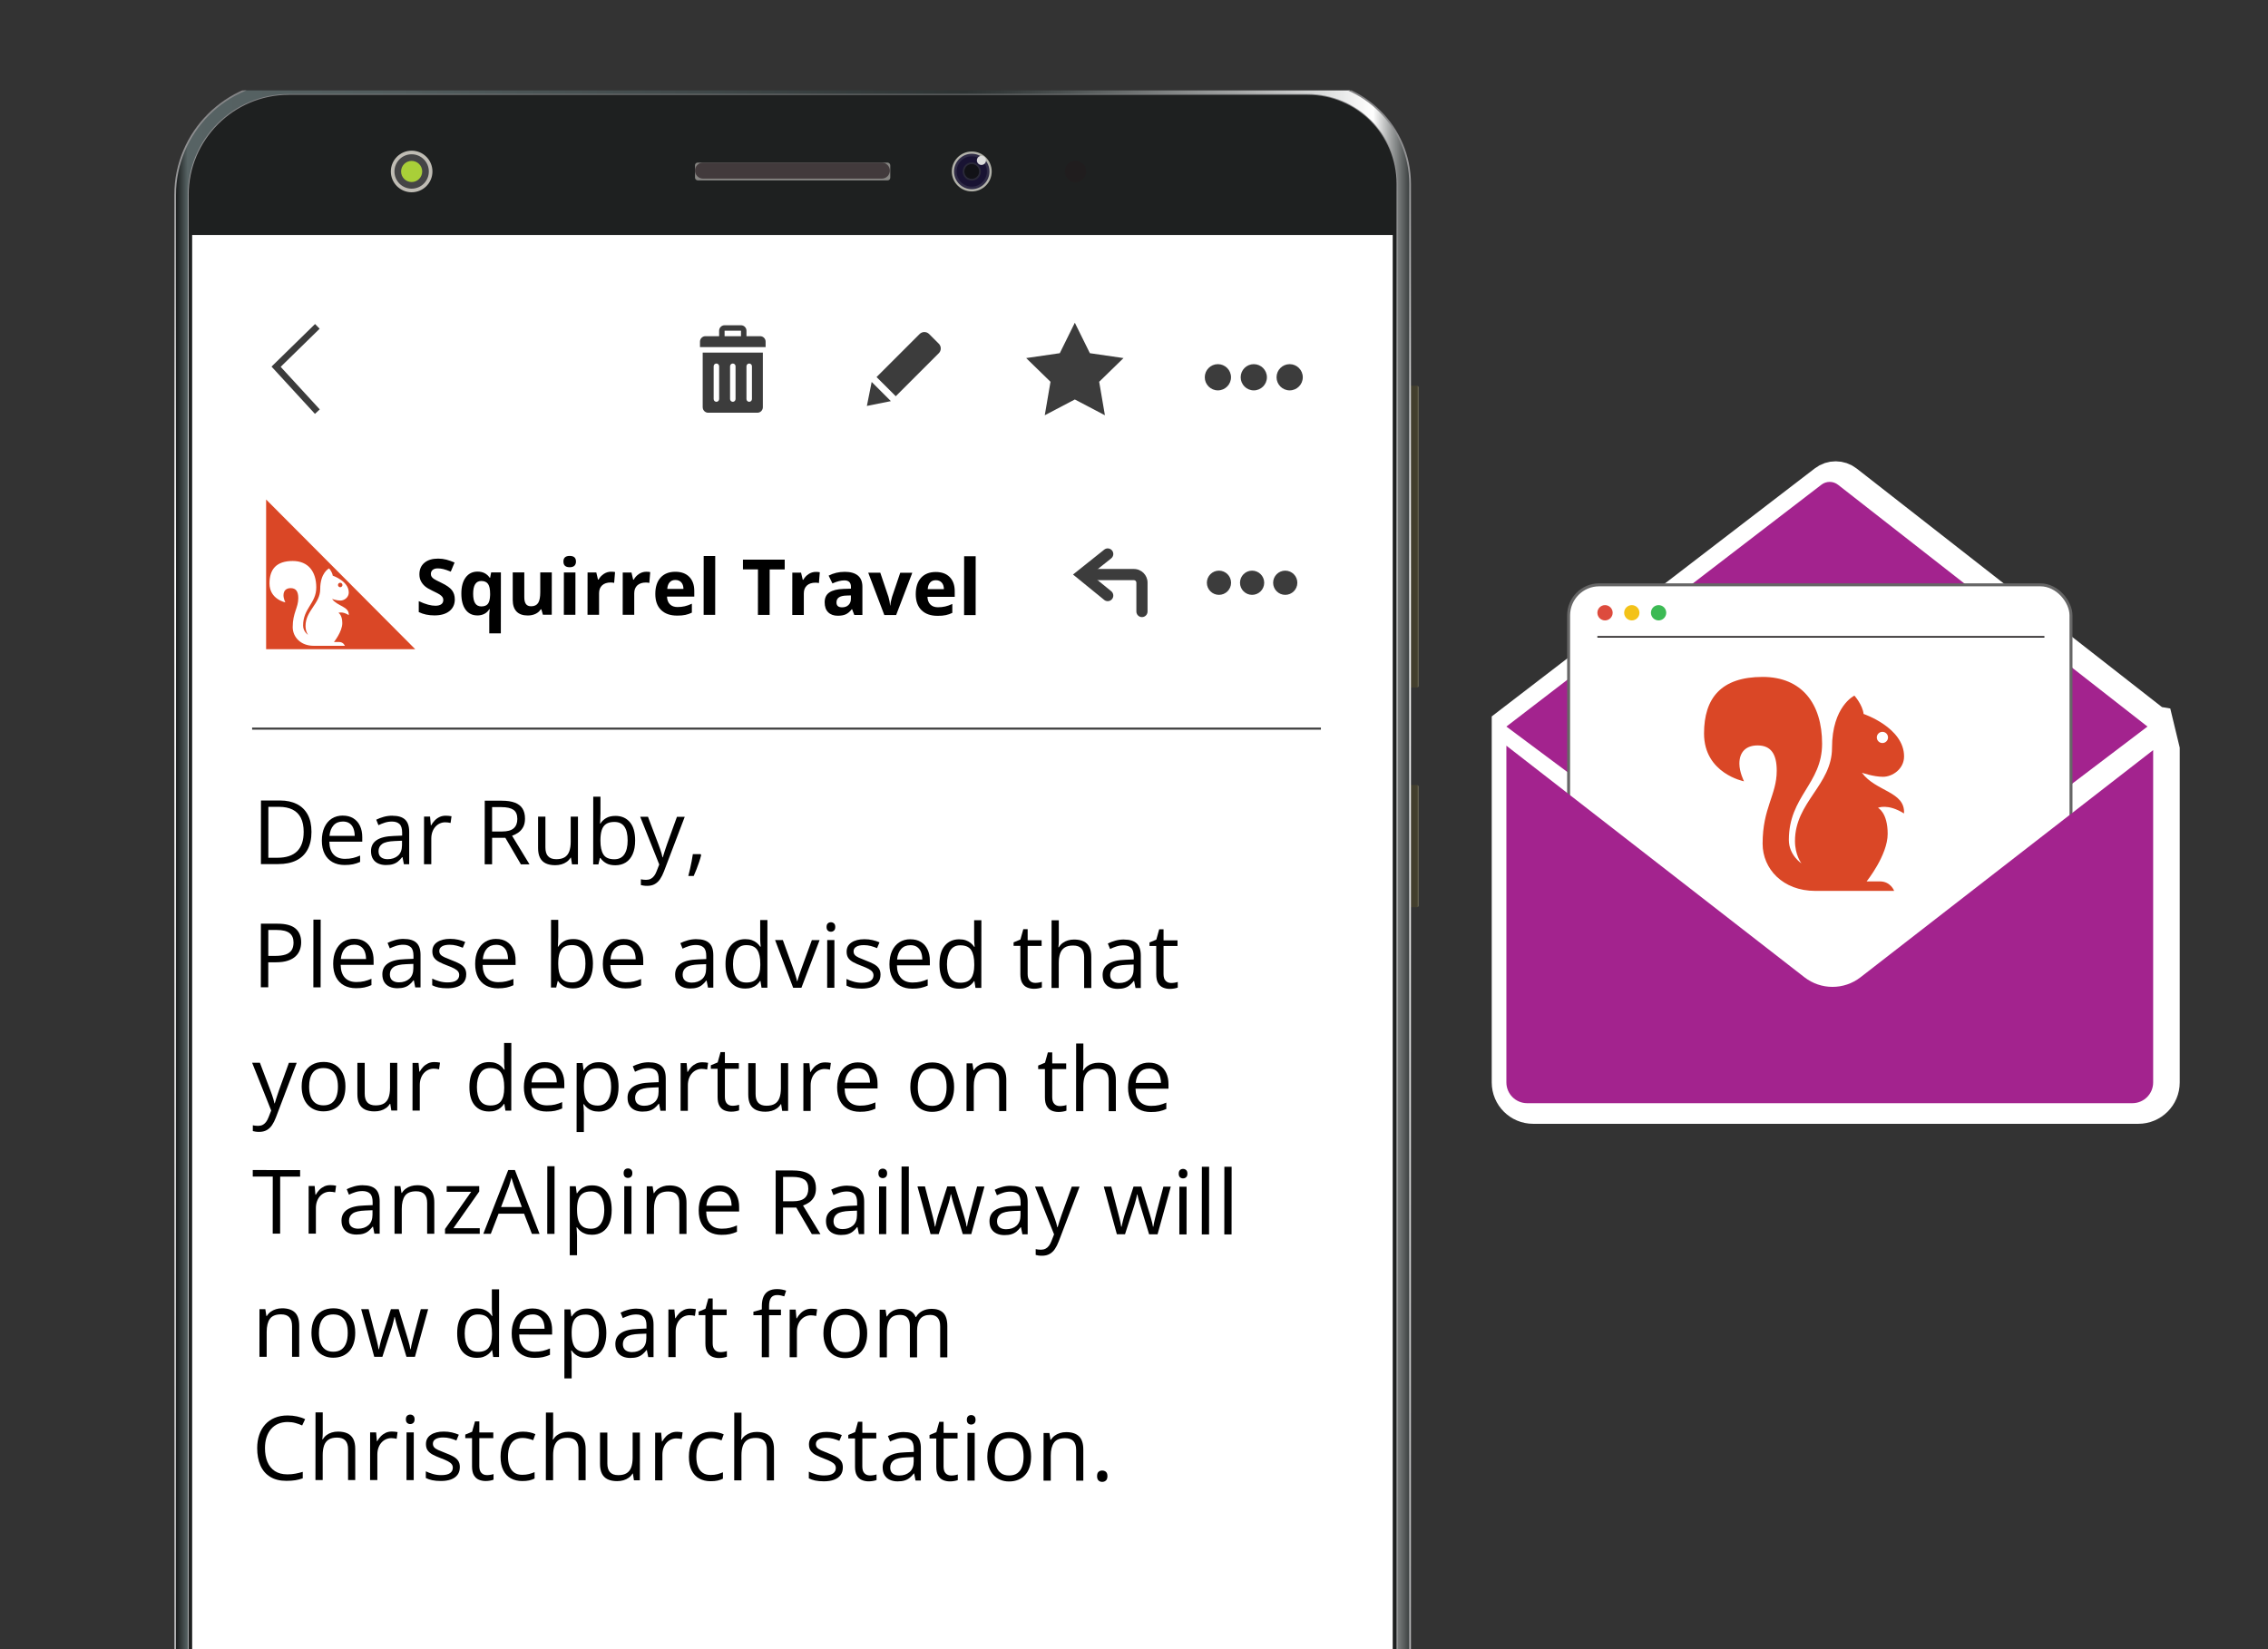 <?xml version="1.0" encoding="UTF-8"?>
<svg xmlns="http://www.w3.org/2000/svg" xmlns:xlink="http://www.w3.org/1999/xlink" viewBox="0 0 1100 800">
  <rect x="0" y="0" width="1100" height="800" fill="#333333" stroke="none"/>
  <defs>
    <style>
      .cls-1 {
        fill: #3cba54;
      }

      .cls-1, .cls-2, .cls-3, .cls-4, .cls-5, .cls-6, .cls-7, .cls-8, .cls-9, .cls-10, .cls-11, .cls-12, .cls-13, .cls-14, .cls-15, .cls-16, .cls-17, .cls-18, .cls-19, .cls-20, .cls-21, .cls-22, .cls-23, .cls-24, .cls-25, .cls-26, .cls-27 {
        stroke-width: 0px;
      }

      .cls-2 {
        fill: #2a2938;
      }

      .cls-2, .cls-5 {
        mix-blend-mode: multiply;
      }

      .cls-3 {
        fill: #868582;
      }

      .cls-28 {
        clip-path: url(#clippath);
      }

      .cls-4, .cls-29, .cls-30 {
        fill: none;
      }

      .cls-5 {
        fill: #121217;
      }

      .cls-31 {
        stroke: #666;
        stroke-width: 1.44px;
      }

      .cls-31, .cls-32, .cls-33, .cls-29, .cls-30 {
        stroke-miterlimit: 10;
      }

      .cls-31, .cls-32, .cls-26 {
        fill: #fff;
      }

      .cls-32 {
        stroke: #fff;
        stroke-width: 20px;
      }

      .cls-6 {
        fill: #a9cf38;
      }

      .cls-7 {
        fill: #423a3c;
      }

      .cls-8 {
        fill: url(#linear-gradient-2);
      }

      .cls-8, .cls-13 {
        mix-blend-mode: screen;
      }

      .cls-9 {
        fill: #dcdcdb;
      }

      .cls-10, .cls-17 {
        fill: #da4726;
      }

      .cls-33 {
        stroke: #231f20;
        stroke-width: .75px;
      }

      .cls-33, .cls-12 {
        fill: #000;
      }

      .cls-11 {
        fill: #454546;
      }

      .cls-34 {
        clip-path: url(#clippath-1);
      }

      .cls-13 {
        fill: url(#linear-gradient);
      }

      .cls-14 {
        fill: #191333;
      }

      .cls-15 {
        fill: #b2b2aa;
      }

      .cls-29 {
        stroke-width: 3.19px;
      }

      .cls-29, .cls-30 {
        stroke: #3c3c3c;
      }

      .cls-16 {
        fill: #201d1e;
      }

      .cls-17 {
        fill-rule: evenodd;
      }

      .cls-18 {
        fill: #bfbcb4;
      }

      .cls-19 {
        fill: #3c3c3c;
      }

      .cls-20 {
        fill: #2f2b46;
      }

      .cls-21 {
        fill: url(#linear-gradient-4);
      }

      .cls-22 {
        fill: url(#linear-gradient-3);
      }

      .cls-35 {
        isolation: isolate;
      }

      .cls-23 {
        fill: #1e2020;
      }

      .cls-24 {
        fill: #a3238e;
      }

      .cls-25 {
        fill: #dd4b3d;
      }

      .cls-27 {
        fill: #f3c218;
      }
    </style>
    <clipPath id="clippath">
      <rect class="cls-4" width="1100" height="800"/>
    </clipPath>
    <clipPath id="clippath-1">
      <rect class="cls-4" x="21.83" y="43.86" width="861.32" height="885.08"/>
    </clipPath>
    <linearGradient id="linear-gradient" x1="682.62" y1="260.32" x2="688.07" y2="260.32" gradientUnits="userSpaceOnUse">
      <stop offset=".67" stop-color="#423e2d"/>
      <stop offset=".81" stop-color="#44402e"/>
      <stop offset=".88" stop-color="#4b4735"/>
      <stop offset=".93" stop-color="#575441"/>
      <stop offset=".97" stop-color="#686651"/>
      <stop offset="1" stop-color="#7d7b64"/>
    </linearGradient>
    <linearGradient id="linear-gradient-2" x1="682.62" y1="410.44" x2="688.07" y2="410.44" xlink:href="#linear-gradient"/>
    <linearGradient id="linear-gradient-3" x1="84.96" y1="636.78" x2="683.92" y2="636.78" gradientUnits="userSpaceOnUse">
      <stop offset="0" stop-color="#151717"/>
      <stop offset=".01" stop-color="#576364"/>
      <stop offset=".18" stop-color="#515c5d"/>
      <stop offset=".4" stop-color="#424b4c"/>
      <stop offset=".64" stop-color="#2d3333"/>
      <stop offset=".67" stop-color="#353b3b"/>
      <stop offset=".72" stop-color="#4b5151"/>
      <stop offset=".78" stop-color="#707474"/>
      <stop offset=".86" stop-color="#a4a6a6"/>
      <stop offset=".94" stop-color="#e4e5e5"/>
      <stop offset=".97" stop-color="#fff"/>
      <stop offset="1" stop-color="#383d3d"/>
    </linearGradient>
    <linearGradient id="linear-gradient-4" x1="384.44" y1="1234.5" x2="384.44" y2="39.05" gradientUnits="userSpaceOnUse">
      <stop offset="0" stop-color="#717174"/>
      <stop offset=".8" stop-color="#fff"/>
      <stop offset="1" stop-color="#808082"/>
    </linearGradient>
  </defs>
  <g class="cls-35">
    <g id="Layer_2" data-name="Layer 2">
      <g class="cls-28">
        <g>
          <path class="cls-32" d="M1044.42,352.45l-150.06-117.28c-2.37-1.85-5.69-1.87-8.07-.03l-152.79,117.32v172.61c0,5.57,4.51,10.08,10.08,10.08h293.53c5.57,0,10.08-4.51,10.08-10.08v-161.18l-2.76-11.44Z"/>
          <g class="cls-34">
            <g>
              <g>
                <rect class="cls-13" x="682.62" y="187.11" width="5.45" height="146.42" rx=".81" ry=".81"/>
                <rect class="cls-8" x="682.62" y="380.8" width="5.45" height="59.28" rx=".81" ry=".81"/>
                <g>
                  <path class="cls-22" d="M634.16,46c23.86,0,43.21,19.34,43.21,43.21v1089.81c0,26.69-21.84,48.52-48.52,48.52H134.71c-23.86,0-43.21-19.34-43.21-43.21V94.53c0-26.69,21.84-48.52,48.52-48.52h494.13M634.16,39.46H140.03c-30.37,0-55.07,24.7-55.07,55.07v1089.81c0,27.43,22.32,49.75,49.75,49.75h494.13c30.37,0,55.07-24.7,55.07-55.07V89.21c0-27.43-22.32-49.75-49.75-49.75h0Z"/>
                  <path class="cls-21" d="M628.84,1234.5H134.71c-27.66,0-50.16-22.5-50.16-50.16V94.53c0-30.59,24.89-55.48,55.48-55.48h494.13c27.66,0,50.16,22.5,50.16,50.16v1089.81c0,30.59-24.89,55.48-55.48,55.48ZM140.03,39.87c-30.14,0-54.66,24.52-54.66,54.66v1089.81c0,27.21,22.13,49.34,49.34,49.34h494.13c30.14,0,54.66-24.52,54.66-54.66V89.21c0-27.21-22.14-49.34-49.34-49.34H140.03ZM628.84,1227.96H134.71c-24.05,0-43.61-19.56-43.61-43.61V94.53c0-26.98,21.95-48.93,48.93-48.93h494.13c24.05,0,43.62,19.57,43.62,43.61v1089.81c0,26.98-21.95,48.93-48.93,48.93ZM140.03,46.41c-26.53,0-48.11,21.58-48.11,48.12v1089.81c0,23.6,19.2,42.79,42.8,42.79h494.13c26.53,0,48.12-21.58,48.12-48.11V89.21c0-23.6-19.2-42.8-42.8-42.8H140.03Z"/>
                </g>
                <path class="cls-23" d="M628.84,1227.55H134.71c-23.86,0-43.21-19.34-43.21-43.21V94.53c0-26.69,21.84-48.52,48.52-48.52h494.13c23.86,0,43.21,19.34,43.21,43.21v1089.81c0,26.69-21.84,48.52-48.52,48.52Z"/>
                <path class="cls-18" d="M209.74,83.18c0,5.57-4.52,10.09-10.09,10.09s-10.09-4.52-10.09-10.09,4.52-10.09,10.09-10.09,10.09,4.52,10.09,10.09Z"/>
                <path class="cls-11" d="M207.99,83.18c0,4.61-3.73,8.34-8.34,8.34s-8.34-3.73-8.34-8.34,3.73-8.34,8.34-8.34,8.34,3.73,8.34,8.34Z"/>
                <path class="cls-16" d="M526.81,83.18c0,2.86-2.32,5.18-5.18,5.18s-5.18-2.32-5.18-5.18,2.32-5.18,5.18-5.18,5.18,2.32,5.18,5.18Z"/>
                <path class="cls-15" d="M480.99,83.18c0,5.35-4.34,9.68-9.68,9.68s-9.68-4.34-9.68-9.68,4.34-9.68,9.68-9.68,9.68,4.34,9.68,9.68Z"/>
                <circle class="cls-20" cx="471.31" cy="83.18" r="8.59"/>
                <circle class="cls-14" cx="471.31" cy="83.18" r="7.36"/>
                <path class="cls-2" d="M475.72,83.18c0,2.44-1.97,4.41-4.41,4.41s-4.41-1.97-4.41-4.41,1.97-4.41,4.41-4.41,4.41,1.97,4.41,4.41Z"/>
                <path class="cls-5" d="M474.89,83.18c0,1.98-1.6,3.58-3.58,3.58s-3.58-1.6-3.58-3.58,1.6-3.58,3.58-3.58,3.58,1.6,3.58,3.58Z"/>
                <path class="cls-9" d="M478.22,77.81c0,1.22-.99,2.21-2.21,2.21s-2.21-.99-2.21-2.21.99-2.21,2.21-2.21,2.21.99,2.21,2.21Z"/>
                <g>
                  <rect class="cls-3" x="337.08" y="78.88" width="94.71" height="8.61" rx="1.28" ry="1.28"/>
                  <path class="cls-7" d="M427.7,86.65h-86.73c-2.15,0-3.89-1.74-3.89-3.89h0c0-2.15,1.74-3.89,3.89-3.89h86.73c2.15,0,3.89,1.74,3.89,3.89h0c0,2.15-1.74,3.89-3.89,3.89Z"/>
                </g>
                <path class="cls-6" d="M204.77,83.18c0,2.83-2.29,5.12-5.12,5.12s-5.12-2.29-5.12-5.12,2.29-5.12,5.12-5.12,5.12,2.29,5.12,5.12Z"/>
              </g>
              <path class="cls-26" d="M93.2,113.98v1031.82h582.28V113.98H93.2Z"/>
              <g>
                <polyline class="cls-29" points="153.92 199.68 133.91 177.89 153.92 158.32"/>
                <g>
                  <polygon class="cls-19" points="420.44 196.92 432.08 194.59 422.77 185.28 420.44 196.92"/>
                  <path class="cls-19" d="M455.33,171.34c1.27-1.27,1.27-3.34,0-4.61l-4.7-4.7c-1.27-1.27-3.34-1.27-4.61,0l-20.88,20.88,9.31,9.3,20.88-20.88Z"/>
                </g>
                <g>
                  <path class="cls-19" d="M340.82,197.56c0,1.46,1.19,2.65,2.65,2.65h23.87c1.46,0,2.65-1.19,2.65-2.65v-26.52h-29.18v26.52ZM362.04,177.67c0-.73.6-1.33,1.33-1.33s1.33.6,1.33,1.33v15.91c0,.73-.6,1.33-1.33,1.33s-1.33-.6-1.33-1.33v-15.91ZM354.09,177.67c0-.73.6-1.33,1.33-1.33s1.33.6,1.33,1.33v15.91c0,.73-.6,1.33-1.33,1.33s-1.33-.6-1.33-1.33v-15.91ZM346.13,177.67c0-.73.6-1.33,1.33-1.33s1.33.6,1.33,1.33v15.91c0,.73-.6,1.33-1.33,1.33s-1.33-.6-1.33-1.33v-15.91Z"/>
                  <path class="cls-19" d="M368.67,163.08h-6.63v-2.65c0-1.46-1.19-2.65-2.65-2.65h-7.96c-1.46,0-2.65,1.19-2.65,2.65v2.65h-6.63c-1.46,0-2.65,1.19-2.65,2.65v2.65h31.83v-2.65c0-1.46-1.19-2.65-2.65-2.65ZM359.39,163.08h-7.96v-2.65h7.96v2.65Z"/>
                </g>
                <polygon class="cls-19" points="521.3 156.55 528.6 171.33 544.91 173.7 533.11 185.2 535.89 201.44 521.3 193.78 506.72 201.44 509.5 185.2 497.7 173.7 514.01 171.33 521.3 156.55"/>
                <g>
                  <circle class="cls-19" cx="590.69" cy="183.01" r="6.36"/>
                  <circle class="cls-19" cx="608.1" cy="183.01" r="6.36"/>
                  <circle class="cls-19" cx="625.5" cy="183.01" r="6.36"/>
                </g>
              </g>
            </g>
          </g>
          <g>
            <g>
              <path class="cls-12" d="M220.59,290.72c0,2.42-.88,4.33-2.62,5.72-1.74,1.39-4.17,2.09-7.28,2.09-2.86,0-5.39-.54-7.59-1.62v-5.28c1.81.81,3.35,1.38,4.6,1.71,1.25.33,2.4.5,3.44.5,1.25,0,2.21-.24,2.87-.71.67-.48,1-1.19,1-2.13,0-.53-.15-.99-.44-1.4-.29-.41-.72-.8-1.29-1.18-.57-.38-1.73-.99-3.48-1.82-1.64-.77-2.87-1.51-3.69-2.22-.82-.71-1.47-1.54-1.96-2.48s-.73-2.04-.73-3.3c0-2.37.81-4.24,2.42-5.59,1.61-1.36,3.83-2.03,6.67-2.03,1.39,0,2.72.17,3.99.5,1.27.33,2.59.8,3.97,1.4l-1.84,4.42c-1.43-.59-2.61-1-3.55-1.23-.94-.23-1.86-.35-2.76-.35-1.08,0-1.9.25-2.48.75-.58.5-.86,1.15-.86,1.96,0,.5.12.94.35,1.31s.6.73,1.11,1.08,1.71.98,3.6,1.88c2.51,1.2,4.22,2.4,5.15,3.61.93,1.21,1.39,2.68,1.39,4.43Z"/>
              <path class="cls-12" d="M231.5,298.54c-2.42,0-4.32-.94-5.69-2.8-1.37-1.87-2.05-4.46-2.05-7.79,0-3.35.71-5.97,2.11-7.85,1.4-1.88,3.32-2.82,5.75-2.82,1.3,0,2.43.25,3.39.74.97.49,1.82,1.25,2.55,2.28h.15l.5-2.62h4.73s-.03,29.54-.03,29.54h-5.61s0-8.61,0-8.61c0-.75.08-1.77.24-3.08h-.24c-.6.99-1.4,1.74-2.39,2.25-.99.51-2.14.77-3.43.77ZM233.5,294.16c1.42,0,2.46-.4,3.12-1.22.66-.81,1.02-2.23,1.09-4.26v-.68c0-2.2-.34-3.78-1.01-4.73-.68-.95-1.77-1.43-3.27-1.43-2.63,0-3.95,2.06-3.95,6.2,0,2.05.32,3.59.98,4.61.65,1.02,1.67,1.52,3.05,1.53Z"/>
              <path class="cls-12" d="M263.31,298.2l-.75-2.62h-.29c-.6.95-1.45,1.69-2.55,2.21-1.1.52-2.36.78-3.76.78-2.41,0-4.23-.65-5.45-1.94-1.22-1.29-1.83-3.15-1.83-5.57v-13.38s5.61,0,5.61,0v11.98c-.01,1.48.25,2.59.78,3.33.52.74,1.36,1.11,2.51,1.11,1.57,0,2.7-.52,3.4-1.57.7-1.05,1.05-2.78,1.05-5.2v-9.65s5.6,0,5.6,0l-.02,20.51h-4.29Z"/>
              <path class="cls-12" d="M273.26,272.4c0-1.82,1.02-2.73,3.05-2.73,2.03,0,3.04.91,3.04,2.74,0,.87-.26,1.54-.76,2.03-.51.48-1.27.72-2.28.72-2.03,0-3.04-.92-3.04-2.75ZM279.07,298.22h-5.6s.02-20.52.02-20.52h5.6s-.02,20.52-.02,20.52Z"/>
              <path class="cls-12" d="M296.41,277.33c.76,0,1.39.06,1.89.17l-.43,5.25c-.45-.12-1-.18-1.65-.19-1.79,0-3.18.46-4.17,1.37-1,.92-1.5,2.2-1.5,3.85v10.44s-5.6,0-5.6,0l.02-20.51h4.24s.82,3.45.82,3.45h.27c.64-1.15,1.5-2.07,2.58-2.78,1.08-.7,2.26-1.05,3.53-1.05Z"/>
              <path class="cls-12" d="M313.47,277.35c.76,0,1.39.06,1.89.17l-.43,5.25c-.45-.12-1-.18-1.65-.19-1.79,0-3.18.46-4.17,1.37-1,.92-1.5,2.2-1.5,3.85v10.44s-5.6,0-5.6,0l.02-20.51h4.24s.82,3.45.82,3.45h.27c.64-1.15,1.5-2.07,2.58-2.78,1.08-.7,2.26-1.05,3.53-1.05Z"/>
              <path class="cls-12" d="M328.35,298.62c-3.3,0-5.88-.92-7.74-2.74-1.86-1.82-2.78-4.41-2.78-7.74,0-3.44.86-6.09,2.58-7.97s4.1-2.81,7.13-2.81c2.9,0,5.16.83,6.77,2.48,1.61,1.65,2.42,3.94,2.42,6.85v2.72s-13.23-.01-13.23-.01c.06,1.59.53,2.83,1.41,3.73.88.89,2.11,1.34,3.7,1.34,1.24,0,2.4-.13,3.5-.38,1.1-.26,2.25-.67,3.45-1.23v4.33c-.98.49-2.03.85-3.14,1.09-1.11.24-2.47.36-4.07.35ZM327.58,281.34c-1.19,0-2.12.37-2.79,1.13-.67.75-1.06,1.82-1.16,3.2h7.85c-.02-1.38-.38-2.44-1.08-3.2-.7-.75-1.64-1.13-2.82-1.13Z"/>
              <path class="cls-12" d="M346.87,298.27h-5.6s.02-28.55.02-28.55h5.6s-.02,28.55-.02,28.55Z"/>
              <path class="cls-12" d="M373.29,298.3h-5.69s.02-22.09.02-22.09h-7.28s0-4.74,0-4.74l20.25.02v4.73s-7.29,0-7.29,0l-.02,22.09Z"/>
              <path class="cls-12" d="M395.72,277.42c.76,0,1.39.06,1.89.17l-.43,5.25c-.45-.12-1-.18-1.65-.19-1.79,0-3.18.46-4.17,1.37-1,.92-1.5,2.2-1.5,3.85v10.44s-5.6,0-5.6,0l.02-20.51h4.24s.82,3.45.82,3.45h.27c.64-1.15,1.5-2.07,2.58-2.78,1.08-.7,2.26-1.05,3.53-1.05Z"/>
              <path class="cls-12" d="M414.35,298.33l-1.08-2.79h-.15c-.94,1.19-1.91,2.01-2.91,2.46-1,.46-2.3.69-3.9.69-1.97,0-3.52-.57-4.65-1.69s-1.69-2.73-1.69-4.81c0-2.18.76-3.78,2.29-4.81,1.52-1.03,3.82-1.6,6.89-1.71l3.56-.11v-.9c0-2.08-1.06-3.12-3.19-3.12-1.64,0-3.57.49-5.78,1.48l-1.85-3.78c2.36-1.23,4.98-1.85,7.85-1.85,2.75,0,4.86.6,6.33,1.8,1.47,1.2,2.2,3.02,2.2,5.47v13.67s-3.92,0-3.92,0ZM412.7,288.83l-2.17.07c-1.63.05-2.84.34-3.63.88-.8.54-1.19,1.36-1.2,2.46,0,1.58.9,2.37,2.71,2.37,1.3,0,2.33-.37,3.11-1.12.78-.75,1.17-1.74,1.17-2.97v-1.69Z"/>
              <path class="cls-12" d="M428.9,298.34l-7.8-20.52h5.85s3.95,11.7,3.95,11.7c.44,1.48.71,2.88.82,4.2h.11c.06-1.17.34-2.57.83-4.2l3.96-11.68h5.85s-7.83,20.51-7.83,20.51h-5.74Z"/>
              <path class="cls-12" d="M454.67,298.73c-3.3,0-5.88-.92-7.74-2.74-1.86-1.82-2.78-4.41-2.78-7.74,0-3.44.86-6.09,2.58-7.97s4.1-2.81,7.13-2.81c2.9,0,5.16.83,6.77,2.48,1.61,1.65,2.42,3.93,2.42,6.85v2.72s-13.23-.01-13.23-.01c.06,1.59.53,2.83,1.41,3.73.88.89,2.11,1.34,3.7,1.34,1.24,0,2.4-.13,3.5-.38s2.25-.66,3.45-1.23v4.33c-.98.49-2.03.85-3.14,1.09-1.11.24-2.47.36-4.07.35ZM453.9,281.45c-1.19,0-2.12.37-2.79,1.13-.67.75-1.06,1.82-1.16,3.2h7.85c-.02-1.38-.38-2.44-1.08-3.2-.7-.75-1.64-1.13-2.82-1.13Z"/>
              <path class="cls-12" d="M473.19,298.38h-5.6s.02-28.55.02-28.55h5.6s-.02,28.55-.02,28.55Z"/>
            </g>
            <path class="cls-19" d="M553.86,299.35c-1.5,0-2.71-1.21-2.71-2.71v-14.02c0-.65-.53-1.19-1.19-1.19h-24.11c-1.5,0-2.71-1.21-2.71-2.71s1.21-2.71,2.71-2.71h24.11c3.65,0,6.61,2.97,6.61,6.61v14.02c0,1.5-1.21,2.71-2.71,2.71Z"/>
            <path class="cls-19" d="M537.25,291.62c-.6,0-1.21-.2-1.71-.61l-15.12-12.31,15.14-12.08c1.17-.94,2.88-.74,3.81.43s.74,2.88-.43,3.81l-9.88,7.88,9.9,8.06c1.16.95,1.34,2.66.39,3.82-.54.66-1.32,1-2.11,1Z"/>
            <g>
              <polygon class="cls-17" points="201.4 314.93 129.07 314.93 129.07 242.3 201.4 314.93 201.4 314.93"/>
              <path class="cls-26" d="M169.16,298.39c.26-4.24-5.42-4.18-8.1-7.84,0,0,2.23.78,4.05.78s4.05-1.5,4.05-3.92c0-5.55-7.78-8.16-7.78-8.16-.2-1.76-1.76-3.53-1.76-3.53,0,0-4.31,2.02-4.31,10.06,0,7.12-7.12,10.42-7.12,17.89,0,2.74,1.24,4.31,1.24,4.31,0,0-2.42-1.57-2.42-4.51,0-8.42,6.39-10.77,6.39-18.5s-3.92-12.84-11.43-12.84c-7.97,0-11.26,4.07-11.26,10.88,0,7.71,7.68,9.19,7.68,9.19,0,0-.89-1.76-.89-3.4,0-2.29,1.32-3.5,3.5-3.5,2.61,0,3.68,1.72,3.68,4.85,0,4.7-2.71,7.12-2.71,14.04,0,4.83,3.87,9.08,10.14,9.08h15.15s-.65-1.83-2.74-1.83h-2.55s4.05-5.03,4.05-9.14-1.86-5-1.86-5c0,0,1.86-.88,5,1.08ZM165.01,282.69c.59,0,1.08.48,1.08,1.08s-.48,1.08-1.08,1.08-1.08-.48-1.08-1.08.48-1.08,1.08-1.08Z"/>
            </g>
            <g>
              <circle class="cls-19" cx="591.21" cy="282.69" r="5.87"/>
              <circle class="cls-19" cx="607.28" cy="282.69" r="5.87"/>
              <circle class="cls-19" cx="623.35" cy="282.69" r="5.87"/>
            </g>
          </g>
          <g>
            <path class="cls-12" d="M151.07,403.46c0,3.47-.64,6.37-1.91,8.7-1.27,2.33-3.1,4.08-5.5,5.25-2.4,1.17-5.31,1.76-8.73,1.75h-8.38s.03-30.85.03-30.85h9.3c3.14.01,5.84.59,8.1,1.73s4.01,2.84,5.24,5.09c1.23,2.24,1.84,5.02,1.84,8.32ZM147.29,403.59c0-2.77-.46-5.06-1.38-6.86-.92-1.8-2.27-3.14-4.05-4.02-1.78-.88-3.95-1.32-6.53-1.32h-5.17s-.02,24.7-.02,24.7h4.37c4.25,0,7.44-1.04,9.57-3.13,2.13-2.09,3.2-5.21,3.2-9.36Z"/>
            <path class="cls-12" d="M166.31,395.65c1.97,0,3.66.44,5.06,1.31,1.41.87,2.48,2.09,3.22,3.66.74,1.57,1.12,3.4,1.11,5.5v2.17s-15.97-.01-15.97-.01c.04,2.71.71,4.78,2.02,6.2,1.31,1.42,3.15,2.13,5.53,2.14,1.46,0,2.76-.13,3.88-.4,1.13-.27,2.29-.66,3.5-1.18v3.08c-1.17.52-2.33.9-3.47,1.14-1.15.24-2.5.36-4.06.35-2.22,0-4.16-.46-5.81-1.37-1.65-.91-2.93-2.24-3.85-4-.91-1.76-1.37-3.91-1.37-6.46,0-2.49.42-4.64,1.26-6.47.84-1.82,2.02-3.22,3.55-4.21,1.53-.98,3.32-1.47,5.39-1.47ZM166.26,398.52c-1.87,0-3.36.61-4.47,1.83-1.11,1.22-1.77,2.93-1.99,5.12h12.24c-.01-1.37-.23-2.58-.64-3.63-.41-1.05-1.04-1.86-1.89-2.45s-1.93-.88-3.25-.88Z"/>
            <path class="cls-12" d="M190.32,395.71c2.76,0,4.8.62,6.14,1.86,1.34,1.24,2,3.22,2,5.93v15.72s-2.57,0-2.57,0l-.67-3.42h-.17c-.65.84-1.32,1.55-2.03,2.12-.7.57-1.52,1-2.44,1.28-.92.29-2.05.43-3.39.43-1.41,0-2.65-.25-3.74-.74-1.09-.49-1.95-1.24-2.57-2.24-.63-1-.94-2.26-.94-3.8,0-2.31.92-4.08,2.75-5.31,1.83-1.24,4.62-1.91,8.36-2.02l3.99-.17v-1.41c0-2-.42-3.4-1.28-4.2-.86-.8-2.07-1.2-3.63-1.21-1.21,0-2.36.17-3.46.52-1.1.35-2.14.77-3.12,1.24l-1.07-2.66c1.04-.53,2.24-.99,3.59-1.37,1.35-.38,2.77-.57,4.26-.57ZM194.99,407.83l-3.52.15c-2.88.11-4.92.58-6.1,1.41-1.18.83-1.77,2-1.78,3.52,0,1.32.4,2.3,1.2,2.93.8.63,1.86.95,3.18.95,2.05,0,3.73-.57,5.04-1.7s1.96-2.85,1.97-5.12v-2.13Z"/>
            <path class="cls-12" d="M216.18,395.69c.46,0,.95.03,1.46.07.51.05.96.12,1.35.2l-.45,3.25c-.38-.1-.8-.18-1.27-.23-.46-.06-.9-.09-1.31-.09-.93,0-1.8.19-2.63.56-.82.37-1.54.91-2.16,1.6-.62.7-1.11,1.53-1.46,2.51-.35.98-.53,2.06-.53,3.26v12.41s-3.53,0-3.53,0l.02-23.12h2.91s.38,4.26.38,4.26h.15c.48-.86,1.06-1.64,1.73-2.35s1.46-1.28,2.35-1.7c.89-.42,1.89-.63,2.99-.63Z"/>
            <path class="cls-12" d="M243.43,388.42c2.53,0,4.62.32,6.28.94,1.65.63,2.89,1.58,3.7,2.86.81,1.28,1.22,2.91,1.22,4.9,0,1.63-.3,2.99-.89,4.08-.59,1.09-1.37,1.97-2.32,2.65-.96.67-1.98,1.19-3.06,1.56l8.45,13.87h-4.18s-7.54-12.88-7.54-12.88h-6.41s-.01,12.86-.01,12.86h-3.59s.03-30.85.03-30.85h8.33ZM243.21,391.52h-4.54s0,11.83,0,11.83h4.89c2.52,0,4.37-.51,5.56-1.53,1.19-1.03,1.79-2.54,1.79-4.53,0-2.1-.63-3.58-1.88-4.45-1.26-.87-3.2-1.31-5.81-1.31Z"/>
            <path class="cls-12" d="M280.32,396.17l-.02,23.12h-2.87s-.5-3.25-.5-3.25h-.19c-.48.8-1.1,1.48-1.86,2.02-.76.55-1.61.96-2.56,1.23-.95.27-1.96.41-3.03.41-1.83,0-3.36-.3-4.6-.89-1.24-.59-2.17-1.51-2.79-2.74-.62-1.24-.94-2.83-.93-4.77v-15.15s3.56,0,3.56,0v14.89c-.01,1.93.42,3.37,1.29,4.32.87.95,2.2,1.43,3.99,1.43,1.72,0,3.08-.32,4.1-.97,1.02-.65,1.76-1.6,2.21-2.86s.68-2.8.68-4.63v-12.17s3.53,0,3.53,0Z"/>
            <path class="cls-12" d="M291.23,386.47v8.21c0,.94-.03,1.86-.08,2.74-.05.89-.09,1.58-.12,2.07h.19c.63-1.04,1.55-1.92,2.74-2.63s2.72-1.07,4.58-1.07c2.9,0,5.21,1.01,6.93,3.01,1.72,2.01,2.58,4.98,2.58,8.94,0,2.6-.4,4.8-1.19,6.58-.79,1.79-1.9,3.13-3.34,4.05-1.44.91-3.13,1.37-5.09,1.37-1.83,0-3.33-.34-4.5-1.03-1.17-.68-2.08-1.52-2.71-2.5h-.27s-.72,3.1-.72,3.1h-2.53s.03-32.83.03-32.83h3.5ZM297.97,398.72c-1.67,0-3,.32-3.99.98-.99.65-1.69,1.64-2.12,2.95s-.65,2.98-.65,4.99v.19c0,2.91.48,5.14,1.45,6.68.97,1.54,2.73,2.31,5.29,2.31,2.15,0,3.77-.78,4.84-2.36,1.08-1.57,1.62-3.82,1.62-6.75,0-2.98-.53-5.22-1.59-6.73-1.06-1.51-2.68-2.26-4.86-2.26Z"/>
            <path class="cls-12" d="M310.51,396.19h3.76s5.09,13.43,5.09,13.43c.29.79.57,1.54.82,2.27.25.72.48,1.42.67,2.08.2.66.35,1.3.46,1.92h.15c.2-.7.48-1.63.85-2.77.37-1.15.76-2.32,1.18-3.51l4.84-13.39h3.78s-10.09,26.51-10.09,26.51c-.54,1.42-1.16,2.66-1.87,3.71-.71,1.05-1.57,1.87-2.59,2.43-1.01.57-2.24.85-3.67.85-.66,0-1.24-.04-1.75-.12s-.94-.17-1.31-.26v-2.81c.31.07.69.13,1.13.19.44.06.9.08,1.38.08.87,0,1.63-.16,2.27-.49.64-.33,1.19-.81,1.66-1.44.47-.63.87-1.38,1.2-2.26l1.27-3.25-9.24-23.17Z"/>
            <path class="cls-12" d="M339.8,414.32l.27.49c-.25,1.03-.58,2.12-.96,3.29s-.81,2.34-1.27,3.51c-.46,1.17-.92,2.27-1.38,3.3h-2.62c.3-1.13.59-2.31.87-3.56.28-1.24.54-2.47.77-3.69.23-1.22.42-2.33.56-3.34h3.76Z"/>
            <path class="cls-12" d="M134.6,448.08c3.98,0,6.89.78,8.72,2.34,1.83,1.56,2.75,3.78,2.75,6.68,0,1.31-.22,2.55-.65,3.72s-1.12,2.21-2.08,3.1c-.96.89-2.21,1.59-3.77,2.11-1.55.51-3.46.77-5.71.77h-3.75s-.01,12.13-.01,12.13h-3.59s.03-30.85.03-30.85h8.06ZM134.26,451.13h-4.13s-.01,12.57-.01,12.57h3.35c1.97,0,3.61-.21,4.93-.63,1.31-.42,2.3-1.11,2.97-2.05.66-.95.99-2.21,1-3.79,0-2.05-.65-3.58-1.96-4.59-1.31-1.01-3.35-1.51-6.14-1.51Z"/>
            <path class="cls-12" d="M155.5,478.94h-3.52s.03-32.83.03-32.83h3.52s-.03,32.83-.03,32.83Z"/>
            <path class="cls-12" d="M171.81,455.41c1.97,0,3.66.44,5.06,1.31,1.41.87,2.48,2.09,3.22,3.66.74,1.57,1.12,3.4,1.11,5.5v2.17s-15.97-.01-15.97-.01c.04,2.71.71,4.78,2.02,6.2,1.31,1.42,3.15,2.13,5.53,2.14,1.46,0,2.76-.13,3.88-.4,1.13-.27,2.29-.66,3.5-1.18v3.08c-1.17.52-2.33.9-3.47,1.14-1.15.24-2.5.36-4.06.35-2.22,0-4.16-.46-5.81-1.37-1.65-.91-2.93-2.24-3.85-4-.91-1.76-1.37-3.91-1.37-6.46,0-2.49.42-4.64,1.26-6.47.84-1.82,2.02-3.22,3.55-4.21,1.53-.98,3.32-1.47,5.39-1.47ZM171.76,458.28c-1.87,0-3.36.61-4.47,1.83-1.11,1.22-1.77,2.93-1.99,5.12h12.24c-.01-1.37-.23-2.58-.64-3.63-.41-1.05-1.04-1.86-1.89-2.45-.84-.58-1.93-.88-3.25-.88Z"/>
            <path class="cls-12" d="M195.82,455.47c2.76,0,4.8.62,6.14,1.86s2,3.22,2,5.93v15.72s-2.57,0-2.57,0l-.67-3.42h-.17c-.65.84-1.32,1.55-2.03,2.12-.7.57-1.52,1-2.44,1.28-.92.29-2.05.43-3.39.43-1.41,0-2.65-.25-3.74-.74-1.09-.49-1.95-1.24-2.57-2.24-.63-1-.94-2.27-.94-3.8,0-2.31.92-4.08,2.75-5.31,1.83-1.24,4.62-1.91,8.36-2.02l3.99-.17v-1.41c0-2-.42-3.4-1.28-4.2-.86-.8-2.07-1.2-3.63-1.21-1.21,0-2.36.17-3.46.52-1.1.35-2.14.77-3.12,1.24l-1.07-2.66c1.04-.53,2.24-.99,3.59-1.37,1.35-.38,2.77-.57,4.26-.57ZM200.49,467.58l-3.52.14c-2.88.11-4.92.58-6.1,1.41-1.18.83-1.77,2-1.78,3.52,0,1.32.4,2.3,1.2,2.93.8.63,1.86.95,3.18.95,2.05,0,3.73-.57,5.04-1.7,1.31-1.14,1.96-2.85,1.97-5.12v-2.13Z"/>
            <path class="cls-12" d="M226.12,472.67c0,1.48-.37,2.72-1.11,3.72-.74,1.01-1.79,1.76-3.17,2.27-1.37.5-3.01.76-4.91.75-1.62,0-3.02-.13-4.2-.38-1.18-.25-2.21-.61-3.1-1.08v-3.23c.94.46,2.07.89,3.38,1.27,1.31.38,2.64.57,4.01.57,2,0,3.45-.32,4.35-.97s1.35-1.52,1.35-2.64c0-.63-.18-1.19-.54-1.68-.36-.49-.96-.96-1.8-1.42-.84-.46-2.01-.96-3.5-1.51-1.48-.56-2.75-1.12-3.83-1.68-1.08-.56-1.9-1.24-2.49-2.04-.58-.8-.87-1.84-.87-3.12,0-1.96.79-3.46,2.38-4.5,1.58-1.05,3.66-1.57,6.24-1.57,1.39,0,2.7.14,3.91.41s2.35.65,3.41,1.11l-1.18,2.8c-.96-.41-1.98-.75-3.06-1.04-1.08-.28-2.19-.42-3.31-.42-1.62,0-2.86.27-3.72.8-.87.53-1.3,1.26-1.3,2.19,0,.72.2,1.31.6,1.77.4.46,1.04.9,1.93,1.31.89.41,2.05.89,3.5,1.44,1.45.54,2.7,1.09,3.75,1.66,1.05.57,1.87,1.26,2.44,2.07.57.81.85,1.85.85,3.11Z"/>
            <path class="cls-12" d="M240.67,455.47c1.97,0,3.66.44,5.06,1.31,1.41.87,2.48,2.09,3.22,3.66.74,1.57,1.12,3.4,1.11,5.5v2.17s-15.97-.01-15.97-.01c.04,2.71.71,4.78,2.02,6.2,1.31,1.42,3.15,2.13,5.53,2.14,1.46,0,2.76-.13,3.88-.4,1.13-.27,2.29-.66,3.5-1.18v3.08c-1.17.52-2.33.9-3.47,1.14-1.15.24-2.5.36-4.06.35-2.22,0-4.16-.46-5.81-1.37-1.65-.91-2.93-2.24-3.85-4-.91-1.76-1.37-3.91-1.37-6.46,0-2.49.42-4.64,1.26-6.47.84-1.82,2.02-3.22,3.55-4.21,1.53-.98,3.32-1.47,5.39-1.47ZM240.62,458.33c-1.87,0-3.36.61-4.47,1.83-1.11,1.22-1.77,2.93-1.99,5.12h12.24c-.01-1.37-.23-2.58-.64-3.63-.41-1.05-1.04-1.86-1.89-2.45-.84-.58-1.93-.88-3.25-.88Z"/>
            <path class="cls-12" d="M270.76,446.21v8.21c0,.94-.03,1.86-.08,2.74-.05.89-.09,1.58-.12,2.07h.19c.63-1.04,1.55-1.92,2.74-2.63s2.72-1.07,4.58-1.07c2.9,0,5.21,1.01,6.93,3.01,1.72,2.01,2.58,4.98,2.58,8.94,0,2.6-.4,4.8-1.19,6.58-.79,1.79-1.9,3.14-3.34,4.05-1.44.91-3.13,1.37-5.09,1.37-1.83,0-3.33-.34-4.5-1.03-1.17-.68-2.08-1.52-2.71-2.5h-.27s-.72,3.1-.72,3.1h-2.53s.03-32.83.03-32.83h3.5ZM277.5,458.45c-1.67,0-3,.32-3.99.98-.99.65-1.69,1.64-2.12,2.95-.43,1.31-.65,2.98-.65,4.99v.19c0,2.91.48,5.14,1.45,6.68.97,1.54,2.73,2.31,5.29,2.32,2.15,0,3.77-.78,4.84-2.36,1.08-1.57,1.62-3.82,1.62-6.75,0-2.98-.53-5.23-1.59-6.73-1.06-1.51-2.68-2.26-4.86-2.26Z"/>
            <path class="cls-12" d="M302.59,455.52c1.97,0,3.66.44,5.06,1.31,1.41.87,2.48,2.09,3.22,3.66s1.12,3.4,1.11,5.5v2.17s-15.97-.01-15.97-.01c.04,2.71.71,4.78,2.02,6.2,1.31,1.42,3.15,2.13,5.53,2.14,1.46,0,2.76-.13,3.88-.4,1.13-.27,2.29-.66,3.5-1.18v3.08c-1.17.52-2.33.9-3.47,1.14-1.15.24-2.5.36-4.06.35-2.22,0-4.16-.46-5.81-1.37-1.65-.91-2.93-2.24-3.85-4-.91-1.76-1.37-3.91-1.37-6.46,0-2.49.42-4.64,1.26-6.47s2.02-3.22,3.55-4.21c1.53-.98,3.32-1.47,5.39-1.47ZM302.54,458.39c-1.87,0-3.36.61-4.47,1.83-1.11,1.22-1.77,2.93-1.99,5.12h12.24c-.01-1.37-.23-2.58-.64-3.63-.41-1.05-1.04-1.86-1.89-2.45s-1.93-.88-3.25-.88Z"/>
            <path class="cls-12" d="M337.82,455.59c2.76,0,4.8.62,6.14,1.86,1.34,1.24,2,3.22,2,5.93v15.72s-2.57,0-2.57,0l-.67-3.42h-.17c-.65.84-1.32,1.55-2.03,2.12-.7.57-1.52,1-2.44,1.28-.92.29-2.05.43-3.39.43-1.41,0-2.65-.25-3.74-.74-1.09-.49-1.95-1.24-2.57-2.24-.63-1-.94-2.26-.94-3.8,0-2.31.92-4.08,2.75-5.31,1.83-1.24,4.62-1.91,8.36-2.02l3.99-.17v-1.41c0-2-.42-3.4-1.28-4.2-.86-.8-2.07-1.2-3.63-1.21-1.21,0-2.36.17-3.46.52-1.1.35-2.14.77-3.12,1.24l-1.07-2.66c1.04-.53,2.24-.99,3.59-1.37,1.35-.38,2.77-.57,4.26-.57ZM342.49,467.7l-3.52.15c-2.88.11-4.92.58-6.1,1.41-1.18.83-1.77,2-1.78,3.52,0,1.32.4,2.3,1.2,2.93s1.86.95,3.18.95c2.05,0,3.73-.57,5.04-1.71,1.31-1.14,1.96-2.85,1.97-5.12v-2.13Z"/>
            <path class="cls-12" d="M361.39,479.54c-2.93,0-5.24-1-6.95-3-1.71-2-2.56-4.97-2.56-8.91,0-3.98.88-6.99,2.62-9.02,1.75-2.03,4.07-3.04,6.96-3.04,1.22,0,2.29.16,3.21.49.91.32,1.7.76,2.36,1.3.66.54,1.22,1.16,1.67,1.85h.25c-.06-.44-.11-1.03-.17-1.79-.06-.76-.08-1.38-.08-1.86v-9.26s3.51,0,3.51,0l-.03,32.83h-2.83s-.52-3.29-.52-3.29h-.15c-.44.69-.99,1.31-1.66,1.88-.67.56-1.46,1.01-2.39,1.34-.92.33-2.01.49-3.26.49ZM361.94,476.62c2.48,0,4.23-.7,5.26-2.11,1.03-1.41,1.54-3.49,1.55-6.26v-.63c0-2.94-.48-5.2-1.46-6.77s-2.75-2.37-5.33-2.37c-2.15,0-3.76.82-4.83,2.47-1.07,1.65-1.61,3.91-1.61,6.76,0,2.84.53,5.04,1.59,6.58,1.06,1.55,2.67,2.32,4.84,2.33Z"/>
            <path class="cls-12" d="M384.68,479.13l-8.76-23.13h3.76s5.07,13.99,5.07,13.99c.35.96.71,2.01,1.07,3.17.36,1.15.62,2.08.76,2.79h.15c.17-.7.45-1.63.85-2.79.4-1.16.75-2.21,1.08-3.15l5.1-13.98h3.76s-8.82,23.12-8.82,23.12h-4.01Z"/>
            <path class="cls-12" d="M403,447.38c.58,0,1.07.19,1.49.56s.62.95.62,1.74c0,.77-.21,1.35-.62,1.73-.42.38-.91.57-1.49.57-.6,0-1.11-.19-1.51-.57-.4-.38-.6-.96-.6-1.73,0-.79.2-1.37.6-1.74s.9-.56,1.51-.56ZM404.7,456.03l-.02,23.12h-3.5s.02-23.13.02-23.13h3.5Z"/>
            <path class="cls-12" d="M427.05,472.84c0,1.48-.37,2.72-1.11,3.72-.74,1.01-1.79,1.76-3.17,2.27-1.37.5-3.01.76-4.91.75-1.62,0-3.02-.13-4.2-.38-1.18-.25-2.21-.61-3.1-1.08v-3.23c.94.47,2.07.89,3.38,1.27,1.31.38,2.64.57,4.01.57,2,0,3.45-.32,4.35-.97.9-.65,1.35-1.52,1.35-2.64,0-.63-.18-1.19-.54-1.68-.36-.49-.96-.96-1.8-1.42-.84-.46-2.01-.96-3.5-1.51-1.48-.56-2.75-1.12-3.83-1.68s-1.9-1.24-2.49-2.04c-.58-.8-.87-1.84-.87-3.12,0-1.96.79-3.46,2.38-4.5,1.58-1.05,3.66-1.57,6.24-1.57,1.39,0,2.7.14,3.91.42,1.22.27,2.35.65,3.41,1.11l-1.18,2.8c-.96-.41-1.98-.75-3.06-1.04-1.08-.28-2.19-.42-3.31-.42-1.62,0-2.86.27-3.72.8-.87.53-1.3,1.26-1.3,2.19,0,.72.2,1.31.6,1.77s1.04.9,1.93,1.31c.89.41,2.05.89,3.5,1.44,1.45.54,2.7,1.09,3.75,1.66,1.05.57,1.87,1.26,2.44,2.07.57.81.85,1.85.85,3.11Z"/>
            <path class="cls-12" d="M441.6,455.64c1.97,0,3.66.44,5.06,1.31,1.41.87,2.48,2.09,3.22,3.66s1.12,3.4,1.11,5.5v2.17s-15.97-.01-15.97-.01c.04,2.71.71,4.78,2.02,6.2,1.31,1.42,3.15,2.13,5.53,2.14,1.46,0,2.76-.13,3.88-.4,1.13-.27,2.29-.66,3.5-1.18v3.08c-1.17.52-2.33.9-3.47,1.14-1.15.24-2.5.36-4.06.35-2.22,0-4.16-.46-5.81-1.37-1.65-.91-2.93-2.24-3.85-4-.91-1.76-1.37-3.91-1.37-6.46,0-2.49.42-4.64,1.26-6.47s2.02-3.22,3.55-4.21c1.53-.98,3.32-1.47,5.39-1.47ZM441.55,458.51c-1.87,0-3.36.61-4.47,1.83-1.11,1.22-1.77,2.93-1.99,5.12h12.24c-.01-1.37-.23-2.58-.64-3.63-.41-1.05-1.04-1.86-1.89-2.45s-1.93-.88-3.25-.88Z"/>
            <path class="cls-12" d="M465.16,479.62c-2.93,0-5.24-1-6.95-3-1.71-2-2.56-4.97-2.56-8.91,0-3.98.88-6.99,2.62-9.02,1.75-2.03,4.07-3.04,6.96-3.04,1.22,0,2.29.16,3.21.49s1.7.76,2.36,1.3,1.22,1.16,1.67,1.85h.25c-.06-.44-.11-1.03-.17-1.79s-.08-1.38-.08-1.86v-9.26s3.51,0,3.51,0l-.03,32.83h-2.83s-.52-3.29-.52-3.29h-.15c-.44.69-.99,1.31-1.66,1.88-.67.56-1.46,1.01-2.39,1.34-.92.33-2.01.49-3.26.49ZM465.71,476.71c2.48,0,4.23-.7,5.26-2.11,1.03-1.41,1.54-3.49,1.55-6.26v-.63c0-2.94-.48-5.2-1.46-6.77-.98-1.58-2.75-2.37-5.33-2.37-2.15,0-3.76.82-4.83,2.47-1.07,1.65-1.61,3.91-1.61,6.76,0,2.84.53,5.04,1.59,6.58,1.06,1.55,2.67,2.32,4.84,2.32Z"/>
            <path class="cls-12" d="M502.06,476.79c.58,0,1.17-.05,1.77-.15.6-.1,1.1-.22,1.48-.36v2.72c-.41.18-.98.34-1.7.46-.73.13-1.43.19-2.12.19-1.22,0-2.33-.22-3.33-.65-1-.43-1.8-1.16-2.39-2.19-.6-1.03-.89-2.45-.89-4.26v-13.71s-3.28,0-3.28,0v-1.71s3.31-1.37,3.31-1.37l1.4-5.02h2.11s0,5.36,0,5.36h6.77s0,2.75,0,2.75h-6.77s-.01,13.6-.01,13.6c0,1.45.33,2.53,1,3.25.67.72,1.56,1.08,2.67,1.08Z"/>
            <path class="cls-12" d="M513.53,446.42v9.81c0,.56-.02,1.13-.05,1.7-.03.57-.08,1.09-.15,1.57h.23c.48-.81,1.09-1.5,1.83-2.05.74-.56,1.58-.98,2.52-1.26.94-.29,1.94-.43,3-.43,1.86,0,3.41.3,4.65.89,1.24.59,2.18,1.51,2.8,2.75.62,1.24.94,2.84.93,4.81v15.06s-3.47,0-3.47,0v-14.83c.01-1.93-.42-3.37-1.3-4.33-.88-.96-2.22-1.44-4.04-1.44-1.72,0-3.08.32-4.1.98-1.02.65-1.75,1.61-2.2,2.88-.44,1.27-.67,2.81-.67,4.64v12.09s-3.51,0-3.51,0l.03-32.83h3.5Z"/>
            <path class="cls-12" d="M545.16,455.77c2.76,0,4.8.62,6.14,1.86,1.34,1.24,2,3.22,2,5.93v15.72s-2.57,0-2.57,0l-.67-3.42h-.17c-.65.84-1.32,1.55-2.03,2.12-.7.57-1.52,1-2.44,1.28-.92.29-2.05.43-3.39.43-1.41,0-2.65-.25-3.74-.74-1.09-.49-1.95-1.24-2.57-2.24-.63-1-.94-2.26-.94-3.8,0-2.31.92-4.08,2.75-5.31,1.83-1.24,4.62-1.91,8.36-2.02l3.99-.17v-1.41c0-2-.42-3.4-1.28-4.2-.86-.8-2.07-1.2-3.63-1.21-1.21,0-2.36.17-3.46.52-1.1.35-2.14.77-3.12,1.24l-1.07-2.66c1.04-.53,2.24-.99,3.59-1.37,1.35-.38,2.77-.57,4.26-.57ZM549.84,467.88l-3.52.15c-2.88.11-4.92.58-6.1,1.41-1.18.83-1.77,2-1.78,3.52,0,1.32.4,2.3,1.2,2.93s1.86.95,3.18.95c2.05,0,3.73-.57,5.04-1.71,1.31-1.14,1.96-2.85,1.97-5.12v-2.13Z"/>
            <path class="cls-12" d="M567.97,476.84c.58,0,1.17-.05,1.77-.15.6-.1,1.1-.22,1.48-.36v2.72c-.41.18-.98.34-1.7.46-.73.13-1.43.19-2.12.19-1.22,0-2.33-.22-3.33-.65-1-.43-1.8-1.16-2.39-2.19-.6-1.03-.89-2.45-.89-4.26v-13.71s-3.28,0-3.28,0v-1.71s3.31-1.37,3.31-1.37l1.4-5.02h2.11s0,5.36,0,5.36h6.77s0,2.75,0,2.75h-6.77s-.01,13.6-.01,13.6c0,1.45.33,2.53,1,3.25.67.72,1.56,1.08,2.67,1.08Z"/>
            <path class="cls-12" d="M122.3,515.54h3.76s5.09,13.43,5.09,13.43c.29.79.57,1.54.82,2.27.25.72.48,1.42.67,2.08.2.66.35,1.3.46,1.92h.15c.2-.7.48-1.63.85-2.77.37-1.15.76-2.32,1.18-3.51l4.84-13.39h3.78s-10.09,26.51-10.09,26.51c-.54,1.42-1.16,2.66-1.87,3.71-.71,1.05-1.57,1.87-2.59,2.43-1.01.57-2.24.85-3.67.85-.66,0-1.24-.04-1.75-.12-.51-.08-.94-.17-1.31-.27v-2.81c.31.07.69.13,1.13.19.44.06.9.08,1.38.09.87,0,1.63-.16,2.27-.49.64-.33,1.19-.81,1.66-1.44.47-.63.87-1.38,1.2-2.26l1.27-3.25-9.24-23.17Z"/>
            <path class="cls-12" d="M167.53,527.1c0,1.9-.25,3.59-.74,5.08-.49,1.49-1.2,2.75-2.13,3.77-.93,1.03-2.05,1.81-3.37,2.35-1.32.54-2.8.81-4.46.81-1.55,0-2.96-.27-4.25-.82-1.29-.54-2.4-1.33-3.33-2.35-.93-1.03-1.66-2.29-2.17-3.78-.51-1.49-.77-3.19-.77-5.09,0-2.53.43-4.69,1.29-6.46.86-1.78,2.09-3.13,3.69-4.07,1.6-.93,3.5-1.4,5.71-1.4,2.11,0,3.96.47,5.54,1.42,1.58.94,2.81,2.31,3.69,4.08.88,1.78,1.32,3.93,1.31,6.45ZM149.93,527.08c0,1.86.24,3.47.73,4.83.49,1.36,1.25,2.42,2.28,3.17s2.35,1.12,3.97,1.12c1.6,0,2.92-.37,3.96-1.11,1.03-.74,1.8-1.8,2.29-3.16.49-1.36.74-2.97.74-4.83,0-1.84-.24-3.44-.73-4.78-.49-1.34-1.25-2.38-2.28-3.11-1.03-.73-2.35-1.1-3.99-1.1-2.41,0-4.17.79-5.29,2.38-1.12,1.59-1.68,3.79-1.68,6.6Z"/>
            <path class="cls-12" d="M192.68,515.6l-.02,23.12h-2.87s-.5-3.25-.5-3.25h-.19c-.48.8-1.1,1.48-1.86,2.02-.76.55-1.61.96-2.56,1.23s-1.96.41-3.03.41c-1.83,0-3.36-.3-4.6-.89-1.24-.59-2.17-1.51-2.79-2.74-.62-1.24-.94-2.83-.93-4.77v-15.15s3.56,0,3.56,0v14.89c-.01,1.93.42,3.37,1.29,4.32.87.95,2.2,1.43,3.99,1.43,1.72,0,3.08-.32,4.1-.97,1.02-.65,1.76-1.6,2.21-2.86s.68-2.8.68-4.63v-12.17s3.53,0,3.53,0Z"/>
            <path class="cls-12" d="M210.6,515.19c.46,0,.95.03,1.46.08.51.05.96.12,1.35.2l-.45,3.25c-.38-.1-.8-.18-1.27-.23-.46-.06-.9-.08-1.31-.09-.93,0-1.8.19-2.63.56-.82.37-1.54.91-2.16,1.6-.62.7-1.11,1.53-1.46,2.51-.35.98-.53,2.06-.53,3.26v12.41s-3.53,0-3.53,0l.02-23.12h2.91s.38,4.26.38,4.26h.15c.48-.86,1.06-1.64,1.73-2.35.68-.71,1.46-1.27,2.35-1.7.89-.42,1.89-.63,2.99-.63Z"/>
            <path class="cls-12" d="M237.18,539.18c-2.93,0-5.24-1-6.95-3-1.71-2-2.56-4.97-2.56-8.91,0-3.98.88-6.99,2.62-9.02,1.75-2.03,4.07-3.04,6.96-3.04,1.22,0,2.29.16,3.21.49.91.32,1.7.76,2.36,1.3.66.54,1.22,1.16,1.67,1.85h.25c-.06-.44-.11-1.03-.17-1.79-.06-.76-.08-1.38-.08-1.86v-9.26s3.51,0,3.51,0l-.03,32.83h-2.83s-.52-3.29-.52-3.29h-.15c-.44.69-.99,1.31-1.66,1.88-.67.56-1.46,1.01-2.39,1.34-.92.33-2.01.49-3.26.49ZM237.73,536.27c2.48,0,4.23-.7,5.26-2.11s1.54-3.49,1.55-6.27v-.63c0-2.94-.48-5.2-1.46-6.77s-2.75-2.37-5.33-2.37c-2.15,0-3.76.82-4.83,2.47-1.07,1.65-1.61,3.91-1.61,6.76,0,2.84.53,5.04,1.59,6.58,1.06,1.55,2.67,2.32,4.84,2.33Z"/>
            <path class="cls-12" d="M264.31,515.24c1.97,0,3.66.44,5.06,1.31,1.41.87,2.48,2.09,3.22,3.66.74,1.57,1.12,3.4,1.11,5.5v2.17s-15.97-.01-15.97-.01c.04,2.71.71,4.78,2.02,6.2,1.31,1.42,3.15,2.13,5.53,2.14,1.46,0,2.76-.13,3.88-.4,1.13-.27,2.29-.66,3.5-1.18v3.08c-1.17.52-2.33.9-3.47,1.14-1.15.24-2.5.36-4.06.35-2.22,0-4.16-.46-5.81-1.37-1.65-.91-2.93-2.24-3.85-4-.91-1.76-1.37-3.91-1.37-6.46,0-2.49.42-4.64,1.26-6.47.84-1.82,2.02-3.22,3.55-4.21,1.53-.98,3.32-1.47,5.39-1.47ZM264.26,518.11c-1.87,0-3.36.61-4.47,1.83-1.11,1.22-1.77,2.93-1.99,5.12h12.24c-.01-1.37-.23-2.58-.64-3.63-.41-1.05-1.04-1.86-1.89-2.45-.84-.58-1.93-.88-3.25-.88Z"/>
            <path class="cls-12" d="M290.53,515.26c2.88,0,5.18,1,6.9,2.98,1.71,1.98,2.57,4.97,2.57,8.95,0,2.63-.4,4.84-1.19,6.62s-1.9,3.14-3.33,4.05c-1.43.91-3.11,1.37-5.05,1.37-1.22,0-2.3-.16-3.23-.49-.93-.32-1.72-.76-2.38-1.31-.66-.55-1.21-1.15-1.64-1.79h-.25c.04.55.09,1.21.16,1.98.06.77.09,1.45.09,2.03v9.49s-3.53,0-3.53,0l.03-33.46h2.89s.46,3.42.46,3.42h.17c.45-.7,1-1.35,1.65-1.93s1.44-1.05,2.37-1.39c.94-.34,2.04-.52,3.32-.51ZM289.92,518.21c-1.6,0-2.89.31-3.87.93s-1.69,1.54-2.14,2.77c-.45,1.23-.69,2.77-.72,4.63v.67c0,1.96.21,3.61.64,4.96.43,1.35,1.14,2.38,2.13,3.08.99.7,2.32,1.06,4,1.06,1.43,0,2.63-.38,3.59-1.16.96-.77,1.67-1.85,2.14-3.24.47-1.38.71-2.98.71-4.78,0-2.73-.53-4.9-1.59-6.51-1.06-1.61-2.69-2.42-4.88-2.42Z"/>
            <path class="cls-12" d="M314.75,515.32c2.76,0,4.8.62,6.14,1.86,1.34,1.24,2,3.22,2,5.93v15.72s-2.57,0-2.57,0l-.67-3.42h-.17c-.65.84-1.32,1.55-2.03,2.12-.7.57-1.52,1-2.44,1.28-.92.29-2.05.43-3.39.43-1.41,0-2.65-.25-3.74-.74-1.09-.49-1.95-1.24-2.57-2.24-.63-1-.94-2.26-.94-3.8,0-2.31.92-4.08,2.75-5.31,1.83-1.24,4.62-1.91,8.36-2.02l3.99-.17v-1.41c0-2-.42-3.4-1.28-4.2-.86-.8-2.07-1.2-3.63-1.21-1.21,0-2.36.17-3.46.52-1.1.35-2.14.77-3.12,1.24l-1.07-2.66c1.04-.53,2.24-.99,3.59-1.37,1.35-.38,2.77-.57,4.26-.57ZM319.43,527.44l-3.52.15c-2.88.11-4.92.58-6.1,1.41-1.18.83-1.77,2-1.78,3.52,0,1.32.4,2.3,1.2,2.93s1.86.95,3.18.95c2.05,0,3.73-.57,5.04-1.71,1.31-1.14,1.96-2.85,1.97-5.12v-2.13Z"/>
            <path class="cls-12" d="M340.62,515.3c.46,0,.95.03,1.46.07.51.05.96.12,1.35.2l-.45,3.25c-.38-.1-.8-.18-1.27-.23-.46-.06-.9-.09-1.31-.09-.93,0-1.8.19-2.63.56-.82.37-1.54.91-2.16,1.6-.62.7-1.11,1.53-1.46,2.51-.35.98-.53,2.06-.53,3.26v12.41s-3.53,0-3.53,0l.02-23.12h2.91s.38,4.26.38,4.26h.15c.48-.86,1.06-1.64,1.73-2.35.68-.71,1.46-1.27,2.35-1.7.89-.42,1.89-.63,2.99-.63Z"/>
            <path class="cls-12" d="M355.22,536.41c.58,0,1.17-.05,1.77-.15.6-.1,1.1-.22,1.48-.36v2.72c-.41.18-.98.34-1.7.46-.73.13-1.43.19-2.12.19-1.22,0-2.33-.22-3.33-.65-1-.43-1.8-1.16-2.39-2.19-.6-1.03-.89-2.45-.89-4.26v-13.71s-3.28,0-3.28,0v-1.71s3.31-1.37,3.31-1.37l1.4-5.02h2.11s0,5.36,0,5.36h6.77s0,2.75,0,2.75h-6.77s-.01,13.6-.01,13.6c0,1.45.33,2.53,1,3.25.67.72,1.56,1.08,2.67,1.08Z"/>
            <path class="cls-12" d="M382.26,515.76l-.02,23.12h-2.87s-.5-3.25-.5-3.25h-.19c-.48.8-1.1,1.48-1.86,2.02-.76.55-1.61.96-2.56,1.23s-1.96.41-3.03.41c-1.83,0-3.36-.3-4.6-.89-1.24-.59-2.17-1.51-2.79-2.74-.62-1.24-.94-2.83-.93-4.77v-15.15s3.56,0,3.56,0v14.89c-.01,1.93.42,3.37,1.29,4.32.87.95,2.2,1.43,3.99,1.43,1.72,0,3.08-.32,4.1-.97,1.02-.65,1.76-1.6,2.21-2.86s.68-2.8.68-4.63v-12.17s3.53,0,3.53,0Z"/>
            <path class="cls-12" d="M400.17,515.35c.46,0,.95.03,1.46.08.51.05.96.12,1.35.2l-.45,3.25c-.38-.1-.8-.18-1.27-.23-.46-.06-.9-.08-1.31-.09-.93,0-1.8.19-2.63.56-.82.37-1.54.91-2.16,1.6-.62.7-1.11,1.53-1.46,2.51-.35.98-.53,2.06-.53,3.26v12.41s-3.53,0-3.53,0l.02-23.12h2.91s.38,4.26.38,4.26h.15c.48-.86,1.06-1.64,1.73-2.35.68-.71,1.46-1.27,2.35-1.7.89-.42,1.89-.63,2.99-.63Z"/>
            <path class="cls-12" d="M416.23,515.37c1.97,0,3.66.44,5.06,1.31,1.41.87,2.48,2.09,3.22,3.66s1.12,3.4,1.11,5.5v2.17s-15.97-.01-15.97-.01c.04,2.71.71,4.78,2.02,6.2,1.31,1.42,3.15,2.13,5.53,2.14,1.46,0,2.76-.13,3.88-.4,1.13-.27,2.29-.66,3.5-1.18v3.08c-1.17.52-2.33.9-3.47,1.14-1.15.24-2.5.36-4.06.35-2.22,0-4.16-.46-5.81-1.37-1.65-.91-2.93-2.24-3.85-4-.91-1.76-1.37-3.91-1.37-6.46,0-2.49.42-4.64,1.26-6.47s2.02-3.22,3.55-4.21c1.53-.98,3.32-1.47,5.39-1.47ZM416.18,518.24c-1.87,0-3.36.61-4.47,1.83-1.11,1.22-1.77,2.93-1.99,5.12h12.24c-.01-1.37-.23-2.58-.64-3.63-.41-1.05-1.04-1.86-1.89-2.45s-1.93-.88-3.25-.88Z"/>
            <path class="cls-12" d="M462.74,527.35c0,1.9-.25,3.59-.74,5.08-.49,1.49-1.2,2.75-2.13,3.77-.93,1.03-2.05,1.81-3.37,2.35-1.32.54-2.8.81-4.46.81-1.55,0-2.96-.27-4.25-.82-1.29-.54-2.4-1.33-3.33-2.36-.93-1.03-1.66-2.29-2.17-3.78-.51-1.49-.77-3.19-.77-5.09,0-2.53.43-4.69,1.29-6.46.86-1.78,2.09-3.13,3.69-4.07,1.6-.93,3.5-1.4,5.71-1.4,2.11,0,3.96.47,5.54,1.42,1.58.94,2.81,2.31,3.69,4.08.88,1.78,1.32,3.93,1.31,6.45ZM445.14,527.33c0,1.86.24,3.47.73,4.83.49,1.36,1.25,2.42,2.28,3.17s2.35,1.12,3.97,1.12c1.6,0,2.92-.37,3.96-1.11,1.03-.75,1.8-1.8,2.29-3.16.49-1.36.74-2.97.74-4.83,0-1.84-.24-3.44-.73-4.78-.49-1.34-1.25-2.38-2.28-3.11-1.03-.73-2.35-1.1-3.99-1.1-2.41,0-4.17.79-5.29,2.38-1.12,1.59-1.68,3.79-1.68,6.6Z"/>
            <path class="cls-12" d="M479.75,515.42c2.74,0,4.82.68,6.22,2.02,1.4,1.34,2.11,3.5,2.1,6.47v15.06s-3.47,0-3.47,0v-14.83c.01-1.93-.42-3.37-1.3-4.33-.88-.96-2.22-1.44-4.04-1.44-2.56,0-4.36.72-5.4,2.17s-1.56,3.55-1.57,6.31v12.11s-3.51,0-3.51,0l.02-23.12h2.83s.52,3.34.52,3.34h.19c.49-.81,1.12-1.5,1.88-2.06.76-.55,1.61-.98,2.55-1.26.94-.29,1.93-.43,2.98-.43Z"/>
            <path class="cls-12" d="M513.98,536.55c.58,0,1.17-.05,1.77-.15.6-.1,1.1-.22,1.48-.36v2.72c-.41.18-.98.34-1.7.46-.73.13-1.43.19-2.12.19-1.22,0-2.33-.22-3.33-.65-1-.43-1.8-1.16-2.39-2.19-.6-1.03-.89-2.45-.89-4.26v-13.71s-3.28,0-3.28,0v-1.71s3.31-1.37,3.31-1.37l1.4-5.02h2.11s0,5.36,0,5.36h6.77s0,2.75,0,2.75h-6.77s-.01,13.6-.01,13.6c0,1.45.33,2.53,1,3.25.67.72,1.56,1.08,2.67,1.08Z"/>
            <path class="cls-12" d="M525.44,506.18v9.81c0,.56-.02,1.13-.05,1.7-.03.57-.08,1.09-.15,1.57h.23c.48-.81,1.09-1.5,1.83-2.05.74-.56,1.58-.98,2.52-1.26.94-.29,1.94-.43,3-.43,1.86,0,3.41.3,4.65.89s2.18,1.51,2.8,2.75c.62,1.24.94,2.84.93,4.81v15.06s-3.47,0-3.47,0v-14.83c.01-1.93-.42-3.37-1.3-4.33-.88-.96-2.22-1.44-4.04-1.44-1.72,0-3.08.32-4.1.98-1.02.65-1.75,1.61-2.2,2.88-.44,1.27-.67,2.81-.67,4.64v12.09s-3.51,0-3.51,0l.03-32.83h3.5Z"/>
            <path class="cls-12" d="M557.33,515.49c1.97,0,3.66.44,5.06,1.31,1.41.87,2.48,2.09,3.22,3.66.74,1.57,1.12,3.4,1.11,5.5v2.17s-15.97-.01-15.97-.01c.04,2.72.71,4.78,2.02,6.2,1.31,1.42,3.15,2.13,5.53,2.14,1.46,0,2.76-.13,3.88-.4,1.13-.27,2.29-.66,3.5-1.18v3.08c-1.17.52-2.33.9-3.47,1.14-1.15.24-2.5.36-4.06.35-2.22,0-4.16-.46-5.81-1.37-1.65-.91-2.93-2.24-3.85-4-.91-1.76-1.37-3.91-1.37-6.46,0-2.49.42-4.64,1.26-6.47.84-1.82,2.02-3.22,3.55-4.21,1.53-.98,3.32-1.47,5.39-1.47ZM557.28,518.36c-1.87,0-3.36.61-4.47,1.83-1.11,1.22-1.77,2.93-1.99,5.12h12.24c-.01-1.37-.23-2.58-.64-3.63-.41-1.05-1.04-1.86-1.89-2.45-.84-.58-1.93-.88-3.25-.88Z"/>
            <path class="cls-12" d="M135.88,598.43h-3.61s.02-27.68.02-27.68h-9.7s0-3.17,0-3.17l22.97.02v3.16s-9.67,0-9.67,0l-.02,27.68Z"/>
            <path class="cls-12" d="M160.21,574.9c.46,0,.95.03,1.46.07.51.05.96.12,1.35.2l-.45,3.25c-.38-.1-.8-.18-1.27-.23-.46-.06-.9-.09-1.31-.09-.93,0-1.8.19-2.63.56-.82.37-1.54.91-2.16,1.6-.62.7-1.11,1.53-1.46,2.51-.35.98-.53,2.06-.53,3.26v12.41s-3.53,0-3.53,0l.02-23.12h2.91s.38,4.26.38,4.26h.15c.48-.86,1.06-1.64,1.73-2.35.68-.71,1.46-1.27,2.35-1.7.89-.42,1.89-.63,2.99-.63Z"/>
            <path class="cls-12" d="M176.01,574.96c2.76,0,4.8.62,6.14,1.86s2,3.22,2,5.93v15.72s-2.57,0-2.57,0l-.67-3.42h-.17c-.65.84-1.32,1.55-2.03,2.12-.7.57-1.52,1-2.44,1.28-.92.29-2.05.43-3.39.43-1.41,0-2.65-.25-3.74-.74-1.09-.49-1.95-1.24-2.57-2.24-.62-1-.94-2.27-.94-3.8,0-2.31.92-4.08,2.75-5.31,1.83-1.24,4.62-1.91,8.36-2.02l3.99-.17v-1.41c0-2-.42-3.4-1.28-4.2-.86-.8-2.07-1.2-3.63-1.21-1.21,0-2.36.17-3.46.52-1.1.35-2.14.77-3.12,1.24l-1.07-2.66c1.04-.53,2.24-.99,3.59-1.37,1.35-.38,2.77-.57,4.26-.57ZM180.68,587.07l-3.52.15c-2.88.11-4.92.58-6.1,1.41-1.18.83-1.77,2-1.78,3.52,0,1.32.4,2.3,1.2,2.93.8.63,1.86.95,3.18.95,2.05,0,3.73-.57,5.04-1.7,1.31-1.14,1.96-2.85,1.97-5.12v-2.13Z"/>
            <path class="cls-12" d="M202.32,574.94c2.74,0,4.82.68,6.22,2.02,1.4,1.34,2.11,3.5,2.1,6.47v15.06s-3.47,0-3.47,0v-14.83c.01-1.93-.42-3.37-1.3-4.33-.88-.96-2.22-1.44-4.04-1.44-2.56,0-4.36.72-5.4,2.17-1.04,1.45-1.56,3.55-1.57,6.31v12.11s-3.51,0-3.51,0l.02-23.12h2.83s.52,3.34.52,3.34h.19c.49-.81,1.12-1.5,1.88-2.06.76-.55,1.61-.98,2.55-1.26.94-.29,1.93-.43,2.98-.43Z"/>
            <path class="cls-12" d="M232.7,598.51h-16.86s0-2.33,0-2.33l12.69-18.05h-11.88s0-2.75,0-2.75h15.78s0,2.61,0,2.61l-12.53,17.8h12.78s0,2.73,0,2.73Z"/>
            <path class="cls-12" d="M257.97,598.53l-3.79-9.79h-12.36s-3.78,9.78-3.78,9.78h-3.63s12.09-30.96,12.09-30.96h3.23s11.96,30.98,11.96,30.98h-3.71ZM253.11,585.55l-3.6-9.73c-.08-.25-.22-.67-.41-1.25-.19-.58-.38-1.17-.58-1.79-.2-.62-.36-1.12-.48-1.5-.14.58-.29,1.15-.46,1.72-.16.57-.32,1.1-.48,1.58-.16.48-.29.9-.4,1.23l-3.68,9.72h10.08Z"/>
            <path class="cls-12" d="M268.94,598.54h-3.52s.03-32.83.03-32.83h3.52s-.03,32.83-.03,32.83Z"/>
            <path class="cls-12" d="M287.21,575.01c2.88,0,5.18,1,6.9,2.98,1.71,1.98,2.57,4.97,2.57,8.95,0,2.63-.4,4.84-1.19,6.62-.79,1.79-1.9,3.14-3.33,4.05-1.43.91-3.11,1.37-5.05,1.37-1.22,0-2.3-.16-3.23-.49-.93-.32-1.72-.76-2.38-1.31-.66-.55-1.21-1.15-1.64-1.79h-.25c.04.55.09,1.21.16,1.98.06.77.09,1.45.09,2.03v9.49s-3.53,0-3.53,0l.03-33.46h2.89s.46,3.42.46,3.42h.17c.45-.7,1-1.35,1.65-1.93.65-.58,1.44-1.05,2.37-1.39s2.04-.52,3.32-.51ZM286.6,577.96c-1.6,0-2.89.31-3.87.92-.98.62-1.69,1.54-2.14,2.77-.45,1.23-.69,2.77-.72,4.63v.67c0,1.96.21,3.61.64,4.96.43,1.35,1.14,2.38,2.13,3.08.99.7,2.32,1.06,4,1.06,1.43,0,2.63-.38,3.59-1.16.96-.77,1.67-1.85,2.14-3.24s.71-2.98.71-4.78c0-2.73-.53-4.9-1.59-6.51-1.06-1.61-2.69-2.42-4.88-2.42Z"/>
            <path class="cls-12" d="M304.58,566.8c.58,0,1.07.19,1.49.56s.62.95.62,1.74c0,.77-.21,1.35-.62,1.73-.42.38-.91.57-1.49.57-.6,0-1.11-.19-1.51-.57-.4-.38-.6-.96-.6-1.73,0-.79.2-1.37.6-1.74.4-.37.9-.56,1.51-.56ZM306.28,575.45l-.02,23.12h-3.5s.02-23.13.02-23.13h3.5Z"/>
            <path class="cls-12" d="M324.64,575.04c2.74,0,4.82.68,6.22,2.02,1.4,1.34,2.11,3.5,2.1,6.47v15.06s-3.47,0-3.47,0v-14.83c.01-1.93-.42-3.37-1.3-4.33-.88-.96-2.22-1.44-4.04-1.44-2.56,0-4.36.72-5.4,2.17s-1.56,3.55-1.57,6.31v12.11s-3.51,0-3.51,0l.02-23.12h2.83s.52,3.34.52,3.34h.19c.49-.81,1.12-1.5,1.88-2.06.76-.55,1.61-.98,2.55-1.26.94-.29,1.93-.43,2.98-.43Z"/>
            <path class="cls-12" d="M349.09,575.06c1.97,0,3.66.44,5.06,1.31,1.41.87,2.48,2.09,3.22,3.66.74,1.57,1.12,3.4,1.11,5.5v2.17s-15.97-.01-15.97-.01c.04,2.71.71,4.78,2.02,6.2,1.31,1.42,3.15,2.13,5.53,2.14,1.46,0,2.76-.13,3.88-.4,1.13-.27,2.29-.66,3.5-1.18v3.08c-1.17.52-2.33.9-3.47,1.14-1.15.24-2.5.36-4.06.35-2.22,0-4.16-.46-5.81-1.37-1.65-.91-2.93-2.24-3.85-4-.91-1.76-1.37-3.91-1.37-6.46,0-2.49.42-4.64,1.26-6.47s2.02-3.22,3.55-4.21c1.53-.98,3.32-1.47,5.39-1.47ZM349.05,577.93c-1.87,0-3.36.61-4.47,1.83-1.11,1.22-1.77,2.93-1.99,5.12h12.24c-.01-1.37-.23-2.58-.64-3.63-.41-1.05-1.04-1.86-1.89-2.45-.84-.58-1.93-.88-3.25-.88Z"/>
            <path class="cls-12" d="M384.54,567.79c2.53,0,4.62.32,6.28.94,1.65.63,2.89,1.58,3.7,2.86.81,1.28,1.22,2.91,1.22,4.9,0,1.63-.3,2.99-.89,4.08-.59,1.09-1.37,1.97-2.32,2.65-.96.67-1.98,1.19-3.06,1.56l8.45,13.87h-4.18s-7.54-12.88-7.54-12.88h-6.41s-.01,12.86-.01,12.86h-3.59s.03-30.85.03-30.85h8.33ZM384.33,570.9h-4.54s0,11.83,0,11.83h4.89c2.52,0,4.37-.51,5.56-1.53,1.19-1.03,1.79-2.54,1.79-4.53,0-2.1-.63-3.58-1.88-4.45-1.26-.87-3.2-1.31-5.81-1.31Z"/>
            <path class="cls-12" d="M410.99,575.16c2.76,0,4.8.62,6.14,1.86s2,3.22,2,5.93v15.72s-2.57,0-2.57,0l-.67-3.42h-.17c-.65.84-1.32,1.55-2.03,2.12-.7.57-1.52,1-2.44,1.28-.92.29-2.05.43-3.39.43-1.41,0-2.65-.25-3.74-.74-1.09-.49-1.95-1.24-2.57-2.24-.62-1-.94-2.27-.94-3.8,0-2.31.92-4.08,2.75-5.31,1.83-1.24,4.62-1.91,8.36-2.02l3.99-.17v-1.41c0-2-.42-3.4-1.28-4.2-.86-.8-2.07-1.2-3.63-1.21-1.21,0-2.36.17-3.46.52-1.1.35-2.14.77-3.12,1.24l-1.07-2.66c1.04-.53,2.24-.99,3.59-1.37,1.35-.38,2.77-.57,4.26-.57ZM415.66,587.27l-3.52.15c-2.88.11-4.92.58-6.1,1.41-1.18.83-1.77,2-1.78,3.52,0,1.32.4,2.3,1.2,2.93.8.63,1.86.95,3.18.95,2.05,0,3.73-.57,5.04-1.7,1.31-1.14,1.96-2.85,1.97-5.12v-2.13Z"/>
            <path class="cls-12" d="M428.15,566.9c.58,0,1.07.19,1.49.56s.62.95.62,1.74c0,.77-.21,1.35-.62,1.73-.42.38-.91.57-1.49.57-.6,0-1.11-.19-1.51-.57-.4-.38-.6-.96-.6-1.73,0-.79.2-1.37.6-1.74.4-.37.9-.56,1.51-.56ZM429.85,575.55l-.02,23.12h-3.5s.02-23.13.02-23.13h3.5Z"/>
            <path class="cls-12" d="M440.76,598.69h-3.52s.03-32.83.03-32.83h3.52s-.03,32.83-.03,32.83Z"/>
            <path class="cls-12" d="M466.96,598.67l-4.1-13.46c-.18-.58-.35-1.14-.52-1.7-.16-.56-.31-1.09-.44-1.6-.13-.51-.25-.99-.36-1.44-.1-.44-.19-.83-.26-1.15h-.15c-.06.32-.13.71-.23,1.15-.1.44-.22.92-.35,1.44s-.28,1.06-.43,1.63c-.16.57-.33,1.14-.53,1.72l-4.31,13.39h-3.95s-6.35-23.13-6.35-23.13h3.63s3.32,12.77,3.32,12.77c.22.84.44,1.68.64,2.5.2.82.38,1.6.53,2.32s.26,1.35.33,1.89h.17c.08-.35.18-.77.29-1.27.11-.49.23-1.02.36-1.57.13-.56.28-1.11.43-1.67.16-.55.31-1.08.47-1.57l4.27-13.39h3.78s4.1,13.38,4.1,13.38c.21.68.42,1.38.62,2.11.2.73.39,1.44.56,2.12.17.68.29,1.29.36,1.83h.17c.06-.48.16-1.07.32-1.77.15-.7.33-1.48.54-2.32.2-.84.42-1.7.65-2.57l3.39-12.76h3.57s-6.41,23.12-6.41,23.12h-4.07Z"/>
            <path class="cls-12" d="M490.29,575.23c2.76,0,4.8.62,6.14,1.86s2,3.22,2,5.93v15.72s-2.57,0-2.57,0l-.67-3.42h-.17c-.65.84-1.32,1.55-2.03,2.12-.7.57-1.52,1-2.44,1.28-.92.29-2.05.43-3.39.43-1.41,0-2.65-.25-3.74-.74-1.09-.49-1.95-1.24-2.57-2.24-.62-1-.94-2.27-.94-3.8,0-2.31.92-4.08,2.75-5.31,1.83-1.24,4.62-1.91,8.36-2.02l3.99-.17v-1.41c0-2-.42-3.4-1.28-4.2-.86-.8-2.07-1.2-3.63-1.21-1.21,0-2.36.17-3.46.52-1.1.35-2.14.77-3.12,1.24l-1.07-2.66c1.04-.53,2.24-.99,3.59-1.37,1.35-.38,2.77-.57,4.26-.57ZM494.97,587.34l-3.52.15c-2.88.11-4.92.58-6.1,1.41-1.18.83-1.77,2-1.78,3.52,0,1.32.4,2.3,1.2,2.93.8.63,1.86.95,3.18.95,2.05,0,3.73-.57,5.04-1.7,1.31-1.14,1.96-2.85,1.97-5.12v-2.13Z"/>
            <path class="cls-12" d="M502,575.62h3.76s5.09,13.43,5.09,13.43c.29.79.57,1.54.82,2.27.25.72.48,1.42.67,2.08.2.66.35,1.3.46,1.92h.15c.2-.7.48-1.63.85-2.77.37-1.15.76-2.32,1.18-3.51l4.84-13.39h3.78s-10.09,26.51-10.09,26.51c-.54,1.42-1.16,2.66-1.87,3.71-.71,1.05-1.57,1.87-2.59,2.43-1.01.57-2.24.85-3.67.85-.66,0-1.24-.04-1.75-.12-.51-.08-.94-.17-1.31-.27v-2.81c.31.07.69.13,1.13.19.44.06.9.08,1.38.09.87,0,1.63-.16,2.27-.49.64-.33,1.19-.81,1.66-1.44.46-.63.87-1.38,1.2-2.26l1.27-3.25-9.24-23.17Z"/>
            <path class="cls-12" d="M557.32,598.74l-4.1-13.46c-.18-.58-.35-1.14-.52-1.7-.16-.56-.31-1.09-.44-1.6-.13-.51-.25-.99-.36-1.43-.1-.44-.19-.83-.26-1.15h-.15c-.06.32-.13.71-.23,1.15-.1.44-.22.92-.35,1.44-.13.52-.28,1.06-.43,1.63-.16.57-.33,1.14-.53,1.72l-4.31,13.39h-3.95s-6.35-23.13-6.35-23.13h3.63s3.32,12.77,3.32,12.77c.22.84.44,1.68.64,2.5.2.82.38,1.6.53,2.32.15.72.26,1.35.33,1.89h.17c.08-.35.18-.77.29-1.27.11-.49.23-1.02.36-1.57.13-.56.28-1.11.43-1.67s.31-1.08.47-1.57l4.27-13.39h3.78s4.1,13.38,4.1,13.38c.21.68.42,1.38.62,2.11.2.73.39,1.44.56,2.12.17.68.29,1.29.36,1.82h.17c.06-.48.16-1.07.32-1.77.15-.7.33-1.48.54-2.32.2-.84.42-1.7.65-2.57l3.39-12.76h3.57s-6.41,23.12-6.41,23.12h-4.07Z"/>
            <path class="cls-12" d="M573.8,567.03c.58,0,1.07.19,1.49.56.41.37.62.95.62,1.74,0,.77-.21,1.35-.62,1.73-.42.38-.91.57-1.49.57-.6,0-1.11-.19-1.51-.57s-.6-.96-.6-1.73c0-.79.2-1.37.6-1.74.4-.37.9-.56,1.51-.56ZM575.51,575.68l-.02,23.12h-3.5s.02-23.13.02-23.13h3.5Z"/>
            <path class="cls-12" d="M586.41,598.81h-3.52s.03-32.83.03-32.83h3.52s-.03,32.83-.03,32.83Z"/>
            <path class="cls-12" d="M597.32,598.82h-3.52s.03-32.83.03-32.83h3.52s-.03,32.83-.03,32.83Z"/>
            <path class="cls-12" d="M136.8,634.64c2.74,0,4.82.68,6.22,2.02,1.4,1.34,2.11,3.5,2.1,6.47v15.06s-3.47,0-3.47,0v-14.83c.01-1.93-.42-3.37-1.3-4.33-.88-.96-2.22-1.44-4.04-1.44-2.56,0-4.36.72-5.4,2.17-1.04,1.45-1.56,3.55-1.57,6.31v12.11s-3.51,0-3.51,0l.02-23.12h2.83s.52,3.34.52,3.34h.19c.49-.81,1.12-1.5,1.88-2.06.76-.55,1.61-.98,2.55-1.26.94-.29,1.93-.43,2.98-.43Z"/>
            <path class="cls-12" d="M172.28,646.61c0,1.9-.25,3.59-.74,5.08s-1.2,2.75-2.13,3.77-2.05,1.81-3.37,2.35c-1.32.54-2.8.81-4.46.81-1.55,0-2.96-.27-4.25-.82-1.29-.54-2.4-1.33-3.33-2.36-.93-1.03-1.66-2.29-2.17-3.78-.51-1.49-.77-3.19-.77-5.08,0-2.53.43-4.69,1.29-6.47.86-1.78,2.09-3.13,3.69-4.07,1.6-.93,3.5-1.4,5.71-1.4,2.11,0,3.96.47,5.54,1.42s2.81,2.31,3.69,4.08c.88,1.78,1.32,3.93,1.31,6.45ZM154.68,646.59c0,1.86.24,3.47.73,4.83.49,1.36,1.25,2.42,2.28,3.17,1.03.75,2.35,1.12,3.97,1.12,1.6,0,2.92-.37,3.96-1.11,1.03-.74,1.8-1.8,2.29-3.16.49-1.36.74-2.97.74-4.83,0-1.84-.24-3.44-.73-4.78-.49-1.34-1.25-2.38-2.28-3.11-1.03-.73-2.35-1.1-3.99-1.1-2.41,0-4.17.79-5.29,2.38-1.12,1.59-1.68,3.79-1.68,6.6Z"/>
            <path class="cls-12" d="M197.14,658.19l-4.1-13.46c-.18-.58-.35-1.14-.52-1.7-.16-.56-.31-1.09-.44-1.6-.13-.51-.25-.99-.36-1.43-.1-.44-.19-.83-.26-1.15h-.15c-.06.32-.13.71-.23,1.15-.1.44-.22.92-.35,1.44-.13.52-.28,1.06-.43,1.63-.16.57-.33,1.14-.53,1.72l-4.31,13.39h-3.95s-6.35-23.13-6.35-23.13h3.63s3.32,12.77,3.32,12.77c.22.84.44,1.68.64,2.5.2.82.38,1.6.53,2.32.15.72.26,1.35.33,1.89h.17c.08-.35.18-.77.29-1.27.11-.49.23-1.02.36-1.57.13-.56.28-1.11.43-1.67s.31-1.08.47-1.57l4.27-13.39h3.78s4.1,13.38,4.1,13.38c.21.68.42,1.38.62,2.11.2.73.39,1.44.56,2.12.17.68.29,1.29.36,1.82h.17c.06-.48.16-1.07.32-1.77.15-.7.33-1.48.54-2.32.2-.84.42-1.7.65-2.57l3.39-12.76h3.57s-6.41,23.12-6.41,23.12h-4.07Z"/>
            <path class="cls-12" d="M231.25,658.68c-2.93,0-5.24-1-6.95-3-1.71-2-2.56-4.97-2.56-8.91,0-3.98.88-6.99,2.62-9.02,1.75-2.03,4.07-3.04,6.96-3.04,1.22,0,2.29.16,3.21.49.91.32,1.7.76,2.36,1.3s1.22,1.16,1.67,1.85h.25c-.06-.44-.11-1.03-.17-1.79-.06-.76-.08-1.38-.08-1.86v-9.26s3.51,0,3.51,0l-.03,32.83h-2.83s-.52-3.29-.52-3.29h-.15c-.44.69-.99,1.31-1.66,1.88-.67.56-1.46,1.01-2.39,1.34-.92.33-2.01.49-3.26.49ZM231.81,655.77c2.48,0,4.23-.7,5.26-2.1,1.03-1.41,1.54-3.49,1.55-6.27v-.63c0-2.94-.48-5.2-1.46-6.77-.98-1.58-2.75-2.37-5.33-2.37-2.15,0-3.76.82-4.83,2.47-1.07,1.65-1.61,3.91-1.61,6.76,0,2.84.53,5.04,1.59,6.58,1.06,1.55,2.67,2.32,4.84,2.32Z"/>
            <path class="cls-12" d="M258.39,634.74c1.97,0,3.66.44,5.06,1.31,1.41.87,2.48,2.09,3.22,3.66.74,1.57,1.12,3.4,1.11,5.5v2.17s-15.97-.01-15.97-.01c.04,2.71.71,4.78,2.02,6.2,1.31,1.42,3.15,2.13,5.53,2.14,1.46,0,2.76-.13,3.88-.4,1.13-.27,2.29-.66,3.5-1.18v3.08c-1.17.52-2.33.9-3.47,1.14-1.15.24-2.5.36-4.06.35-2.22,0-4.16-.46-5.81-1.37-1.65-.91-2.93-2.24-3.85-4-.91-1.76-1.37-3.91-1.37-6.46,0-2.49.42-4.64,1.26-6.47.84-1.82,2.02-3.22,3.55-4.21,1.53-.98,3.32-1.47,5.39-1.47ZM258.34,637.61c-1.87,0-3.36.61-4.47,1.83-1.11,1.22-1.77,2.93-1.99,5.12h12.24c-.01-1.37-.23-2.58-.64-3.63-.41-1.05-1.04-1.86-1.89-2.45-.84-.58-1.93-.88-3.25-.88Z"/>
            <path class="cls-12" d="M284.61,634.76c2.88,0,5.18,1,6.9,2.98,1.71,1.98,2.57,4.97,2.57,8.95,0,2.63-.4,4.84-1.19,6.62-.79,1.79-1.9,3.13-3.33,4.05-1.43.91-3.11,1.37-5.05,1.37-1.22,0-2.3-.16-3.23-.49-.93-.32-1.72-.76-2.38-1.31s-1.21-1.15-1.64-1.79h-.25c.04.55.09,1.21.16,1.98.06.77.09,1.45.09,2.03v9.49s-3.53,0-3.53,0l.03-33.46h2.89s.46,3.42.46,3.42h.17c.45-.7,1-1.35,1.65-1.93.65-.58,1.44-1.05,2.37-1.39.94-.34,2.04-.52,3.32-.51ZM283.99,637.71c-1.6,0-2.89.31-3.87.93s-1.69,1.54-2.14,2.77c-.45,1.23-.69,2.77-.72,4.63v.67c0,1.96.21,3.61.64,4.96.43,1.35,1.14,2.38,2.13,3.08.99.7,2.32,1.06,4,1.06,1.43,0,2.63-.38,3.59-1.16.96-.77,1.67-1.85,2.14-3.24s.71-2.98.71-4.78c0-2.73-.53-4.9-1.59-6.51-1.06-1.61-2.69-2.42-4.88-2.42Z"/>
            <path class="cls-12" d="M308.83,634.82c2.76,0,4.8.62,6.14,1.86s2,3.22,2,5.93v15.72s-2.57,0-2.57,0l-.67-3.42h-.17c-.65.84-1.32,1.55-2.03,2.12-.7.57-1.52,1-2.44,1.28-.92.29-2.05.43-3.39.43-1.41,0-2.65-.25-3.74-.74-1.09-.49-1.95-1.24-2.57-2.24-.62-1-.94-2.27-.94-3.8,0-2.31.92-4.08,2.75-5.31,1.83-1.24,4.62-1.91,8.36-2.02l3.99-.17v-1.41c0-2-.42-3.4-1.28-4.2-.86-.8-2.07-1.2-3.63-1.21-1.21,0-2.36.17-3.46.52-1.1.35-2.14.77-3.12,1.24l-1.07-2.66c1.04-.53,2.24-.99,3.59-1.37,1.35-.38,2.77-.57,4.26-.57ZM313.5,646.94l-3.52.14c-2.88.11-4.92.58-6.1,1.41-1.18.83-1.77,2-1.78,3.52,0,1.32.4,2.3,1.2,2.93.8.63,1.86.95,3.18.95,2.05,0,3.73-.57,5.04-1.7,1.31-1.14,1.96-2.85,1.97-5.12v-2.13Z"/>
            <path class="cls-12" d="M334.69,634.8c.46,0,.95.03,1.46.07.51.05.96.12,1.35.2l-.45,3.25c-.38-.1-.8-.18-1.27-.23-.46-.06-.9-.08-1.31-.09-.93,0-1.8.19-2.63.56-.82.37-1.54.91-2.16,1.6-.62.7-1.11,1.53-1.46,2.51-.35.98-.53,2.06-.53,3.26v12.41s-3.53,0-3.53,0l.02-23.12h2.91s.38,4.26.38,4.26h.15c.48-.86,1.06-1.64,1.73-2.35.68-.71,1.46-1.27,2.35-1.7.89-.42,1.89-.63,2.99-.63Z"/>
            <path class="cls-12" d="M349.3,655.91c.58,0,1.17-.05,1.77-.15.6-.1,1.1-.22,1.48-.36v2.72c-.41.18-.98.34-1.7.46-.73.13-1.43.19-2.12.19-1.22,0-2.33-.22-3.33-.65-1-.43-1.8-1.16-2.39-2.19-.6-1.03-.89-2.45-.89-4.26v-13.71s-3.28,0-3.28,0v-1.71s3.31-1.37,3.31-1.37l1.4-5.02h2.11s0,5.36,0,5.36h6.77s0,2.75,0,2.75h-6.77s-.01,13.6-.01,13.6c0,1.45.33,2.53,1,3.25.67.72,1.56,1.08,2.67,1.08Z"/>
            <path class="cls-12" d="M378.76,638.01h-5.76s-.02,20.38-.02,20.38h-3.5s.02-20.38.02-20.38h-4.09s0-1.69,0-1.69l4.09-1.16v-1.54c0-1.94.29-3.52.87-4.74.58-1.22,1.42-2.11,2.51-2.69,1.1-.58,2.43-.86,4.01-.86.89,0,1.7.08,2.44.23s1.39.33,1.95.53l-.91,2.76c-.48-.15-1.02-.3-1.61-.43-.6-.13-1.21-.2-1.82-.2-1.34,0-2.32.43-2.97,1.29-.64.86-.96,2.22-.96,4.06v1.69s5.76,0,5.76,0v2.74Z"/>
            <path class="cls-12" d="M393.51,634.85c.46,0,.95.03,1.46.07.51.05.96.12,1.35.2l-.45,3.25c-.38-.1-.8-.18-1.27-.23-.46-.06-.9-.09-1.31-.09-.93,0-1.8.19-2.63.56-.82.37-1.54.91-2.16,1.6-.62.7-1.11,1.53-1.46,2.51-.35.98-.53,2.06-.53,3.26v12.41s-3.53,0-3.53,0l.02-23.12h2.91s.38,4.26.38,4.26h.15c.48-.86,1.06-1.64,1.73-2.35s1.46-1.28,2.35-1.7c.89-.42,1.89-.63,2.99-.63Z"/>
            <path class="cls-12" d="M420.59,646.82c0,1.9-.25,3.59-.74,5.08-.49,1.49-1.2,2.75-2.13,3.77-.93,1.03-2.05,1.81-3.37,2.35-1.32.54-2.8.81-4.46.81-1.55,0-2.96-.27-4.25-.82-1.29-.54-2.4-1.33-3.33-2.36-.93-1.03-1.66-2.29-2.17-3.78-.51-1.49-.77-3.19-.77-5.08,0-2.53.43-4.69,1.29-6.47.86-1.78,2.09-3.13,3.69-4.07,1.6-.93,3.5-1.4,5.71-1.4,2.11,0,3.96.47,5.54,1.42,1.58.94,2.81,2.31,3.69,4.09.88,1.78,1.32,3.93,1.31,6.45ZM403,646.8c0,1.86.24,3.47.73,4.83.49,1.36,1.25,2.42,2.28,3.17,1.03.75,2.35,1.12,3.97,1.12,1.6,0,2.92-.37,3.96-1.12,1.03-.74,1.8-1.8,2.29-3.16.49-1.36.74-2.97.74-4.83,0-1.84-.24-3.44-.73-4.78-.49-1.34-1.25-2.38-2.28-3.11-1.03-.73-2.35-1.1-3.99-1.1-2.41,0-4.17.79-5.29,2.38-1.12,1.59-1.68,3.79-1.68,6.6Z"/>
            <path class="cls-12" d="M451.76,634.9c2.55,0,4.46.67,5.76,2,1.29,1.33,1.94,3.47,1.94,6.4v15.15s-3.47,0-3.47,0v-14.98c.01-1.87-.39-3.27-1.2-4.21s-2.01-1.4-3.6-1.41c-2.24,0-3.86.64-4.88,1.94-1.01,1.29-1.52,3.2-1.52,5.72v12.93s-3.49,0-3.49,0v-14.98c.01-1.25-.16-2.29-.52-3.12-.36-.83-.89-1.45-1.6-1.87-.71-.42-1.61-.62-2.69-.62-1.53,0-2.76.31-3.69.95-.93.63-1.6,1.57-2.02,2.81-.42,1.24-.62,2.77-.63,4.59v12.24s-3.51,0-3.51,0l.02-23.12h2.83s.52,3.27.52,3.27h.19c.46-.8,1.05-1.48,1.75-2.02.7-.55,1.49-.96,2.36-1.24.87-.28,1.8-.42,2.79-.42,1.76,0,3.23.33,4.42.98,1.19.66,2.05,1.65,2.58,2.99h.19c.76-1.33,1.8-2.33,3.12-2.98,1.32-.65,2.77-.98,4.35-.98Z"/>
            <path class="cls-12" d="M139.52,689.81c-1.7,0-3.23.29-4.59.87s-2.51,1.43-3.46,2.53c-.95,1.1-1.68,2.44-2.19,4-.51,1.56-.76,3.32-.76,5.27,0,2.59.4,4.83,1.21,6.74s2.02,3.38,3.62,4.42c1.61,1.04,3.62,1.56,6.04,1.57,1.38,0,2.68-.11,3.89-.35,1.22-.23,2.4-.52,3.56-.87v3.12c-1.13.42-2.31.73-3.55.94-1.24.2-2.71.3-4.41.3-3.14,0-5.76-.66-7.86-1.96-2.1-1.3-3.68-3.14-4.72-5.52-1.05-2.38-1.57-5.18-1.56-8.42,0-2.33.33-4.47.99-6.4.66-1.93,1.61-3.6,2.87-5.01,1.26-1.41,2.81-2.49,4.64-3.26,1.84-.77,3.94-1.15,6.32-1.14,1.56,0,3.07.16,4.51.47,1.45.31,2.76.75,3.92,1.33l-1.44,3.04c-.98-.45-2.06-.84-3.24-1.17-1.17-.33-2.44-.5-3.81-.5Z"/>
            <path class="cls-12" d="M156.53,685.12v9.81c0,.56-.02,1.13-.05,1.7-.03.57-.08,1.09-.15,1.57h.23c.48-.81,1.09-1.5,1.83-2.05.74-.56,1.58-.98,2.52-1.26.94-.29,1.94-.43,3-.43,1.86,0,3.41.3,4.65.89,1.24.59,2.18,1.51,2.8,2.75.62,1.24.94,2.84.93,4.81v15.06s-3.47,0-3.47,0v-14.83c.01-1.93-.42-3.37-1.3-4.33-.88-.96-2.22-1.44-4.04-1.44-1.72,0-3.08.32-4.1.98-1.02.65-1.75,1.61-2.2,2.88-.44,1.27-.67,2.81-.67,4.64v12.09s-3.51,0-3.51,0l.03-32.83h3.5Z"/>
            <path class="cls-12" d="M190.02,694.43c.46,0,.95.03,1.46.07.51.05.96.12,1.35.2l-.45,3.25c-.38-.1-.8-.18-1.27-.23-.46-.06-.9-.09-1.31-.09-.93,0-1.8.19-2.63.56-.82.37-1.54.91-2.16,1.6-.62.7-1.11,1.53-1.46,2.51-.35.98-.53,2.06-.53,3.26v12.41s-3.53,0-3.53,0l.02-23.12h2.91s.38,4.26.38,4.26h.15c.48-.86,1.06-1.64,1.73-2.35.68-.71,1.46-1.27,2.35-1.7.89-.42,1.89-.63,2.99-.63Z"/>
            <path class="cls-12" d="M198.97,686.21c.58,0,1.07.19,1.49.56.41.37.62.95.62,1.74,0,.77-.21,1.35-.62,1.73s-.91.57-1.49.57c-.6,0-1.11-.19-1.51-.57-.4-.38-.6-.96-.6-1.73,0-.79.2-1.37.6-1.74s.9-.56,1.51-.56ZM200.68,694.86l-.02,23.12h-3.5s.02-23.13.02-23.13h3.5Z"/>
            <path class="cls-12" d="M223.02,711.68c0,1.48-.37,2.72-1.11,3.72-.74,1.01-1.8,1.76-3.17,2.27-1.37.5-3.01.76-4.91.75-1.62,0-3.02-.13-4.2-.38-1.18-.25-2.21-.61-3.1-1.08v-3.23c.94.46,2.07.89,3.38,1.27,1.31.38,2.64.57,4.01.57,2,0,3.45-.32,4.35-.97s1.35-1.52,1.35-2.64c0-.63-.18-1.19-.54-1.68-.36-.49-.96-.96-1.8-1.42-.84-.46-2.01-.96-3.5-1.51-1.48-.56-2.75-1.12-3.83-1.68-1.08-.56-1.9-1.24-2.49-2.04-.58-.8-.87-1.84-.87-3.12,0-1.96.79-3.46,2.38-4.5,1.58-1.05,3.66-1.57,6.24-1.57,1.39,0,2.7.14,3.91.41s2.35.65,3.41,1.11l-1.18,2.8c-.96-.41-1.98-.75-3.06-1.04-1.08-.28-2.19-.42-3.31-.42-1.62,0-2.86.27-3.72.8-.87.53-1.3,1.26-1.3,2.19,0,.72.2,1.31.6,1.77.4.46,1.04.9,1.93,1.31.89.41,2.05.89,3.5,1.44,1.45.54,2.7,1.09,3.75,1.66,1.05.57,1.87,1.26,2.43,2.07.57.81.85,1.85.85,3.11Z"/>
            <path class="cls-12" d="M236.12,715.57c.58,0,1.17-.05,1.77-.15.6-.1,1.1-.22,1.48-.36v2.72c-.41.18-.98.34-1.7.46-.73.13-1.43.19-2.12.19-1.22,0-2.33-.22-3.33-.65-1-.43-1.8-1.16-2.39-2.19-.6-1.03-.89-2.45-.89-4.26v-13.71s-3.28,0-3.28,0v-1.71s3.31-1.37,3.31-1.37l1.4-5.02h2.11s0,5.36,0,5.36h6.77s0,2.75,0,2.75h-6.77s-.01,13.6-.01,13.6c0,1.45.33,2.53,1,3.25.67.72,1.56,1.08,2.67,1.08Z"/>
            <path class="cls-12" d="M253.31,718.45c-2.08,0-3.92-.43-5.5-1.29-1.59-.86-2.83-2.17-3.71-3.93-.88-1.76-1.33-3.97-1.32-6.65,0-2.8.47-5.09,1.41-6.87.94-1.78,2.23-3.1,3.87-3.95,1.65-.86,3.52-1.28,5.61-1.28,1.15,0,2.27.12,3.34.35s1.96.53,2.65.88l-1.06,2.93c-.7-.28-1.52-.54-2.44-.76-.92-.23-1.78-.34-2.58-.34-1.6,0-2.94.34-4,1.03-1.06.69-1.86,1.7-2.39,3.04-.53,1.34-.79,2.98-.8,4.94,0,1.87.25,3.47.77,4.79.51,1.32,1.28,2.33,2.3,3.03,1.02.7,2.3,1.05,3.83,1.05,1.22,0,2.33-.13,3.31-.39.98-.26,1.88-.56,2.68-.92v3.12c-.78.39-1.64.7-2.59.91-.95.21-2.08.31-3.39.31Z"/>
            <path class="cls-12" d="M268.28,685.22v9.81c0,.56-.02,1.13-.05,1.7-.03.57-.08,1.09-.15,1.57h.23c.48-.81,1.09-1.5,1.83-2.06.74-.56,1.58-.98,2.52-1.26s1.94-.43,3-.43c1.86,0,3.41.3,4.65.89s2.18,1.51,2.8,2.75c.62,1.24.94,2.84.93,4.81v15.06s-3.47,0-3.47,0v-14.83c.01-1.93-.42-3.37-1.3-4.33-.88-.96-2.22-1.44-4.04-1.44-1.72,0-3.08.32-4.1.98-1.02.65-1.75,1.61-2.2,2.88-.44,1.27-.67,2.81-.67,4.64v12.09s-3.51,0-3.51,0l.03-32.83h3.5Z"/>
            <path class="cls-12" d="M310.36,694.96l-.02,23.12h-2.87s-.5-3.25-.5-3.25h-.19c-.48.8-1.1,1.48-1.86,2.02-.76.55-1.61.96-2.56,1.23-.95.27-1.96.41-3.03.41-1.83,0-3.36-.3-4.6-.89-1.24-.59-2.17-1.51-2.79-2.74-.62-1.24-.94-2.83-.93-4.77v-15.15s3.56,0,3.56,0v14.89c-.01,1.93.42,3.37,1.29,4.32.87.95,2.2,1.43,3.99,1.43,1.72,0,3.08-.32,4.1-.97,1.02-.65,1.76-1.6,2.21-2.86s.68-2.8.68-4.63v-12.17s3.53,0,3.53,0Z"/>
            <path class="cls-12" d="M328.27,694.55c.46,0,.95.03,1.46.08.51.05.96.12,1.35.2l-.45,3.25c-.38-.1-.8-.18-1.27-.23-.46-.06-.9-.08-1.31-.09-.93,0-1.8.19-2.63.56-.82.37-1.54.91-2.16,1.6-.62.7-1.11,1.53-1.46,2.51-.35.98-.53,2.06-.53,3.26v12.41s-3.53,0-3.53,0l.02-23.12h2.91s.38,4.26.38,4.26h.15c.48-.86,1.06-1.64,1.73-2.35.68-.71,1.46-1.27,2.35-1.7.89-.42,1.89-.63,2.99-.63Z"/>
            <path class="cls-12" d="M344.66,718.53c-2.08,0-3.92-.43-5.5-1.29-1.59-.86-2.83-2.17-3.71-3.93-.88-1.76-1.33-3.97-1.32-6.65,0-2.8.47-5.09,1.41-6.87.94-1.78,2.23-3.1,3.87-3.95,1.65-.86,3.52-1.28,5.61-1.28,1.15,0,2.27.12,3.34.35,1.08.23,1.96.53,2.65.88l-1.06,2.93c-.7-.28-1.52-.54-2.44-.76-.92-.23-1.78-.34-2.58-.34-1.6,0-2.94.34-4,1.03-1.06.69-1.86,1.7-2.39,3.04-.53,1.34-.79,2.98-.8,4.94,0,1.87.25,3.47.77,4.79.51,1.32,1.28,2.33,2.3,3.03s2.3,1.05,3.83,1.05c1.22,0,2.33-.13,3.31-.39.98-.26,1.88-.56,2.68-.92v3.12c-.78.39-1.64.7-2.59.91-.95.21-2.08.31-3.39.31Z"/>
            <path class="cls-12" d="M359.63,685.29v9.81c0,.56-.02,1.13-.05,1.7-.03.57-.08,1.09-.15,1.57h.23c.48-.81,1.09-1.5,1.83-2.06.74-.55,1.58-.98,2.52-1.26s1.94-.43,3-.43c1.86,0,3.41.3,4.65.89s2.18,1.51,2.8,2.75c.62,1.24.94,2.84.93,4.81v15.06s-3.47,0-3.47,0v-14.83c.01-1.93-.42-3.37-1.3-4.33-.88-.96-2.22-1.44-4.04-1.44-1.72,0-3.08.32-4.1.98-1.02.65-1.75,1.61-2.2,2.88-.44,1.27-.67,2.81-.67,4.64v12.09s-3.51,0-3.51,0l.03-32.83h3.5Z"/>
            <path class="cls-12" d="M408.78,711.83c0,1.48-.37,2.72-1.11,3.72-.74,1-1.8,1.76-3.17,2.27-1.37.51-3.01.76-4.91.76-1.62,0-3.02-.13-4.2-.38-1.18-.25-2.21-.61-3.1-1.08v-3.23c.94.47,2.07.89,3.38,1.27,1.31.38,2.64.57,4.01.57,2,0,3.45-.32,4.35-.97.9-.65,1.35-1.52,1.35-2.64,0-.63-.18-1.19-.54-1.68-.36-.49-.96-.96-1.8-1.42-.84-.46-2.01-.96-3.5-1.51-1.48-.56-2.75-1.12-3.83-1.68-1.08-.56-1.9-1.24-2.49-2.04-.58-.8-.87-1.84-.87-3.12,0-1.96.79-3.46,2.38-4.5,1.58-1.05,3.66-1.57,6.24-1.57,1.39,0,2.7.14,3.91.42,1.22.27,2.35.65,3.41,1.11l-1.18,2.8c-.96-.41-1.98-.75-3.06-1.04-1.08-.28-2.19-.42-3.31-.42-1.62,0-2.86.27-3.72.8-.87.53-1.3,1.26-1.3,2.19,0,.72.2,1.31.6,1.77.4.46,1.04.9,1.93,1.31.89.41,2.05.89,3.5,1.44,1.45.54,2.7,1.09,3.75,1.66,1.05.57,1.87,1.26,2.43,2.07.57.81.85,1.85.85,3.11Z"/>
            <path class="cls-12" d="M421.88,715.73c.58,0,1.17-.05,1.77-.15.6-.1,1.1-.22,1.48-.36v2.72c-.41.18-.98.34-1.7.46-.73.13-1.43.19-2.12.19-1.22,0-2.33-.22-3.33-.65-1-.43-1.8-1.16-2.39-2.19-.6-1.03-.89-2.45-.89-4.26v-13.71s-3.28,0-3.28,0v-1.71s3.31-1.37,3.31-1.37l1.4-5.02h2.11s0,5.36,0,5.36h6.77s0,2.75,0,2.75h-6.77s-.01,13.6-.01,13.6c0,1.45.33,2.53,1,3.25.67.72,1.56,1.08,2.67,1.08Z"/>
            <path class="cls-12" d="M438.48,694.69c2.76,0,4.8.62,6.14,1.86s2,3.22,2,5.93v15.72s-2.57,0-2.57,0l-.67-3.42h-.17c-.65.84-1.32,1.55-2.03,2.12-.7.57-1.52,1-2.44,1.28-.92.29-2.05.43-3.39.43-1.41,0-2.65-.25-3.74-.74-1.09-.49-1.95-1.24-2.57-2.24-.62-1-.94-2.27-.94-3.8,0-2.31.92-4.08,2.75-5.31,1.83-1.24,4.62-1.91,8.36-2.02l3.99-.17v-1.41c0-2-.42-3.4-1.28-4.2-.86-.8-2.07-1.2-3.63-1.21-1.21,0-2.36.17-3.46.52-1.1.35-2.14.77-3.12,1.24l-1.07-2.66c1.04-.53,2.24-.99,3.59-1.37,1.35-.38,2.77-.57,4.26-.57ZM443.16,706.8l-3.52.15c-2.88.11-4.92.58-6.1,1.41-1.18.83-1.77,2-1.78,3.52,0,1.32.4,2.3,1.2,2.93.8.63,1.86.95,3.18.95,2.05,0,3.73-.57,5.04-1.7,1.31-1.14,1.96-2.85,1.97-5.12v-2.13Z"/>
            <path class="cls-12" d="M461.29,715.76c.58,0,1.17-.05,1.77-.15.6-.1,1.1-.22,1.48-.36v2.72c-.41.18-.98.34-1.7.46-.73.13-1.43.19-2.12.19-1.22,0-2.33-.22-3.33-.65-1-.43-1.8-1.16-2.39-2.19-.6-1.03-.89-2.45-.89-4.26v-13.71s-3.28,0-3.28,0v-1.71s3.31-1.37,3.31-1.37l1.4-5.02h2.11s0,5.36,0,5.36h6.77s0,2.75,0,2.75h-6.77s-.01,13.6-.01,13.6c0,1.45.33,2.53,1,3.25.67.72,1.56,1.08,2.67,1.08Z"/>
            <path class="cls-12" d="M471.04,686.44c.58,0,1.07.19,1.49.56s.62.95.62,1.74c0,.77-.21,1.35-.62,1.73-.42.38-.91.57-1.49.57-.6,0-1.11-.19-1.51-.57-.4-.38-.6-.96-.6-1.73,0-.79.2-1.37.6-1.74.4-.37.9-.56,1.51-.56ZM472.74,695.1l-.02,23.12h-3.5s.02-23.13.02-23.13h3.5Z"/>
            <path class="cls-12" d="M500.08,706.64c0,1.9-.25,3.59-.74,5.08-.49,1.49-1.2,2.75-2.13,3.77s-2.05,1.81-3.37,2.35c-1.32.54-2.8.81-4.46.81-1.55,0-2.96-.27-4.25-.82-1.29-.54-2.4-1.33-3.33-2.35-.93-1.03-1.66-2.29-2.17-3.78-.51-1.49-.77-3.19-.77-5.08,0-2.53.43-4.69,1.29-6.47.86-1.78,2.09-3.13,3.69-4.07,1.6-.93,3.5-1.4,5.71-1.4,2.11,0,3.96.47,5.54,1.42s2.81,2.31,3.69,4.08c.88,1.78,1.32,3.93,1.31,6.45ZM482.48,706.62c0,1.86.24,3.47.73,4.83.49,1.36,1.25,2.42,2.28,3.17s2.35,1.12,3.97,1.12c1.6,0,2.92-.37,3.96-1.11,1.03-.74,1.8-1.8,2.29-3.16.49-1.36.74-2.97.74-4.83,0-1.84-.24-3.44-.73-4.78-.49-1.34-1.25-2.38-2.28-3.11-1.03-.73-2.35-1.1-3.99-1.1-2.41,0-4.17.79-5.29,2.38-1.12,1.59-1.68,3.79-1.68,6.6Z"/>
            <path class="cls-12" d="M517.09,694.71c2.74,0,4.82.68,6.22,2.02s2.11,3.5,2.1,6.47v15.06s-3.47,0-3.47,0v-14.83c.01-1.93-.42-3.37-1.3-4.33-.88-.96-2.22-1.44-4.04-1.44-2.56,0-4.36.72-5.4,2.17-1.04,1.45-1.56,3.55-1.57,6.31v12.11s-3.51,0-3.51,0l.02-23.12h2.83s.52,3.34.52,3.34h.19c.49-.81,1.12-1.5,1.88-2.06.76-.55,1.61-.98,2.55-1.26.94-.29,1.93-.43,2.98-.43Z"/>
            <path class="cls-12" d="M532.09,716.07c0-.98.24-1.68.72-2.1.48-.41,1.06-.62,1.75-.62.72,0,1.32.21,1.81.62.49.42.74,1.12.74,2.1,0,.97-.25,1.68-.74,2.12-.49.44-1.1.66-1.81.66-.69,0-1.27-.22-1.75-.67-.48-.44-.72-1.15-.72-2.12Z"/>
          </g>
          <line class="cls-30" x1="122.28" y1="353.45" x2="640.65" y2="353.45"/>
          <g>
            <path class="cls-24" d="M1041.54,352.45l-140.81,106.85c-7.86,5.97-18.73,6.01-26.64.11l-143.48-106.96,152.79-117.32c2.38-1.83,5.71-1.82,8.07.03l150.06,117.28Z"/>
            <rect class="cls-31" x="760.79" y="283.7" width="243.66" height="235.75" rx="14.83" ry="14.83"/>
            <g>
              <circle class="cls-25" cx="778.45" cy="297.25" r="3.71"/>
              <path class="cls-27" d="M795.15,297.25c0,2.05-1.66,3.71-3.71,3.71s-3.71-1.66-3.71-3.71,1.66-3.71,3.71-3.71,3.71,1.66,3.71,3.71Z"/>
              <path class="cls-1" d="M808.14,297.25c0,2.05-1.66,3.71-3.71,3.71s-3.71-1.66-3.71-3.71,1.66-3.71,3.71-3.71,3.71,1.66,3.71,3.71Z"/>
            </g>
            <line class="cls-33" x1="774.74" y1="308.93" x2="991.56" y2="308.93"/>
            <path class="cls-24" d="M1044.3,363.89v161.18c0,5.57-4.51,10.08-10.08,10.08h-293.53c-5.57,0-10.08-4.51-10.08-10.08v-163.34l144.57,112.34c8,6.21,19.19,6.22,27.19,0l141.93-110.19Z"/>
            <path class="cls-10" d="M923.46,394.61c.66-10.71-13.67-10.54-20.43-19.77,0,0,5.62,1.98,10.23,1.98s10.23-3.79,10.23-9.89c0-14-19.63-20.59-19.63-20.59-.49-4.45-4.45-8.9-4.45-8.9,0,0-10.87,5.11-10.87,25.37,0,17.96-17.96,26.28-17.96,45.14,0,6.92,3.13,10.87,3.13,10.87,0,0-6.1-3.95-6.1-11.37,0-21.25,16.12-27.18,16.12-46.68s-9.89-32.4-28.85-32.4c-20.1,0-28.41,10.27-28.41,27.46,0,19.44,19.39,23.18,19.39,23.18,0,0-2.25-4.45-2.25-8.57,0-5.77,3.32-8.84,8.84-8.84,6.59,0,9.28,4.34,9.28,12.25,0,11.86-6.85,17.96-6.85,35.42,0,12.19,9.76,22.9,25.58,22.9h38.22s-1.65-4.61-6.92-4.61h-6.43s10.21-12.69,10.21-23.07-4.7-12.62-4.7-12.62c0,0,4.7-2.21,12.61,2.73ZM912.99,355.01c1.5,0,2.72,1.22,2.72,2.71s-1.22,2.72-2.72,2.72-2.72-1.22-2.72-2.72,1.22-2.71,2.72-2.71Z"/>
          </g>
        </g>
      </g>
    </g>
  </g>
</svg>